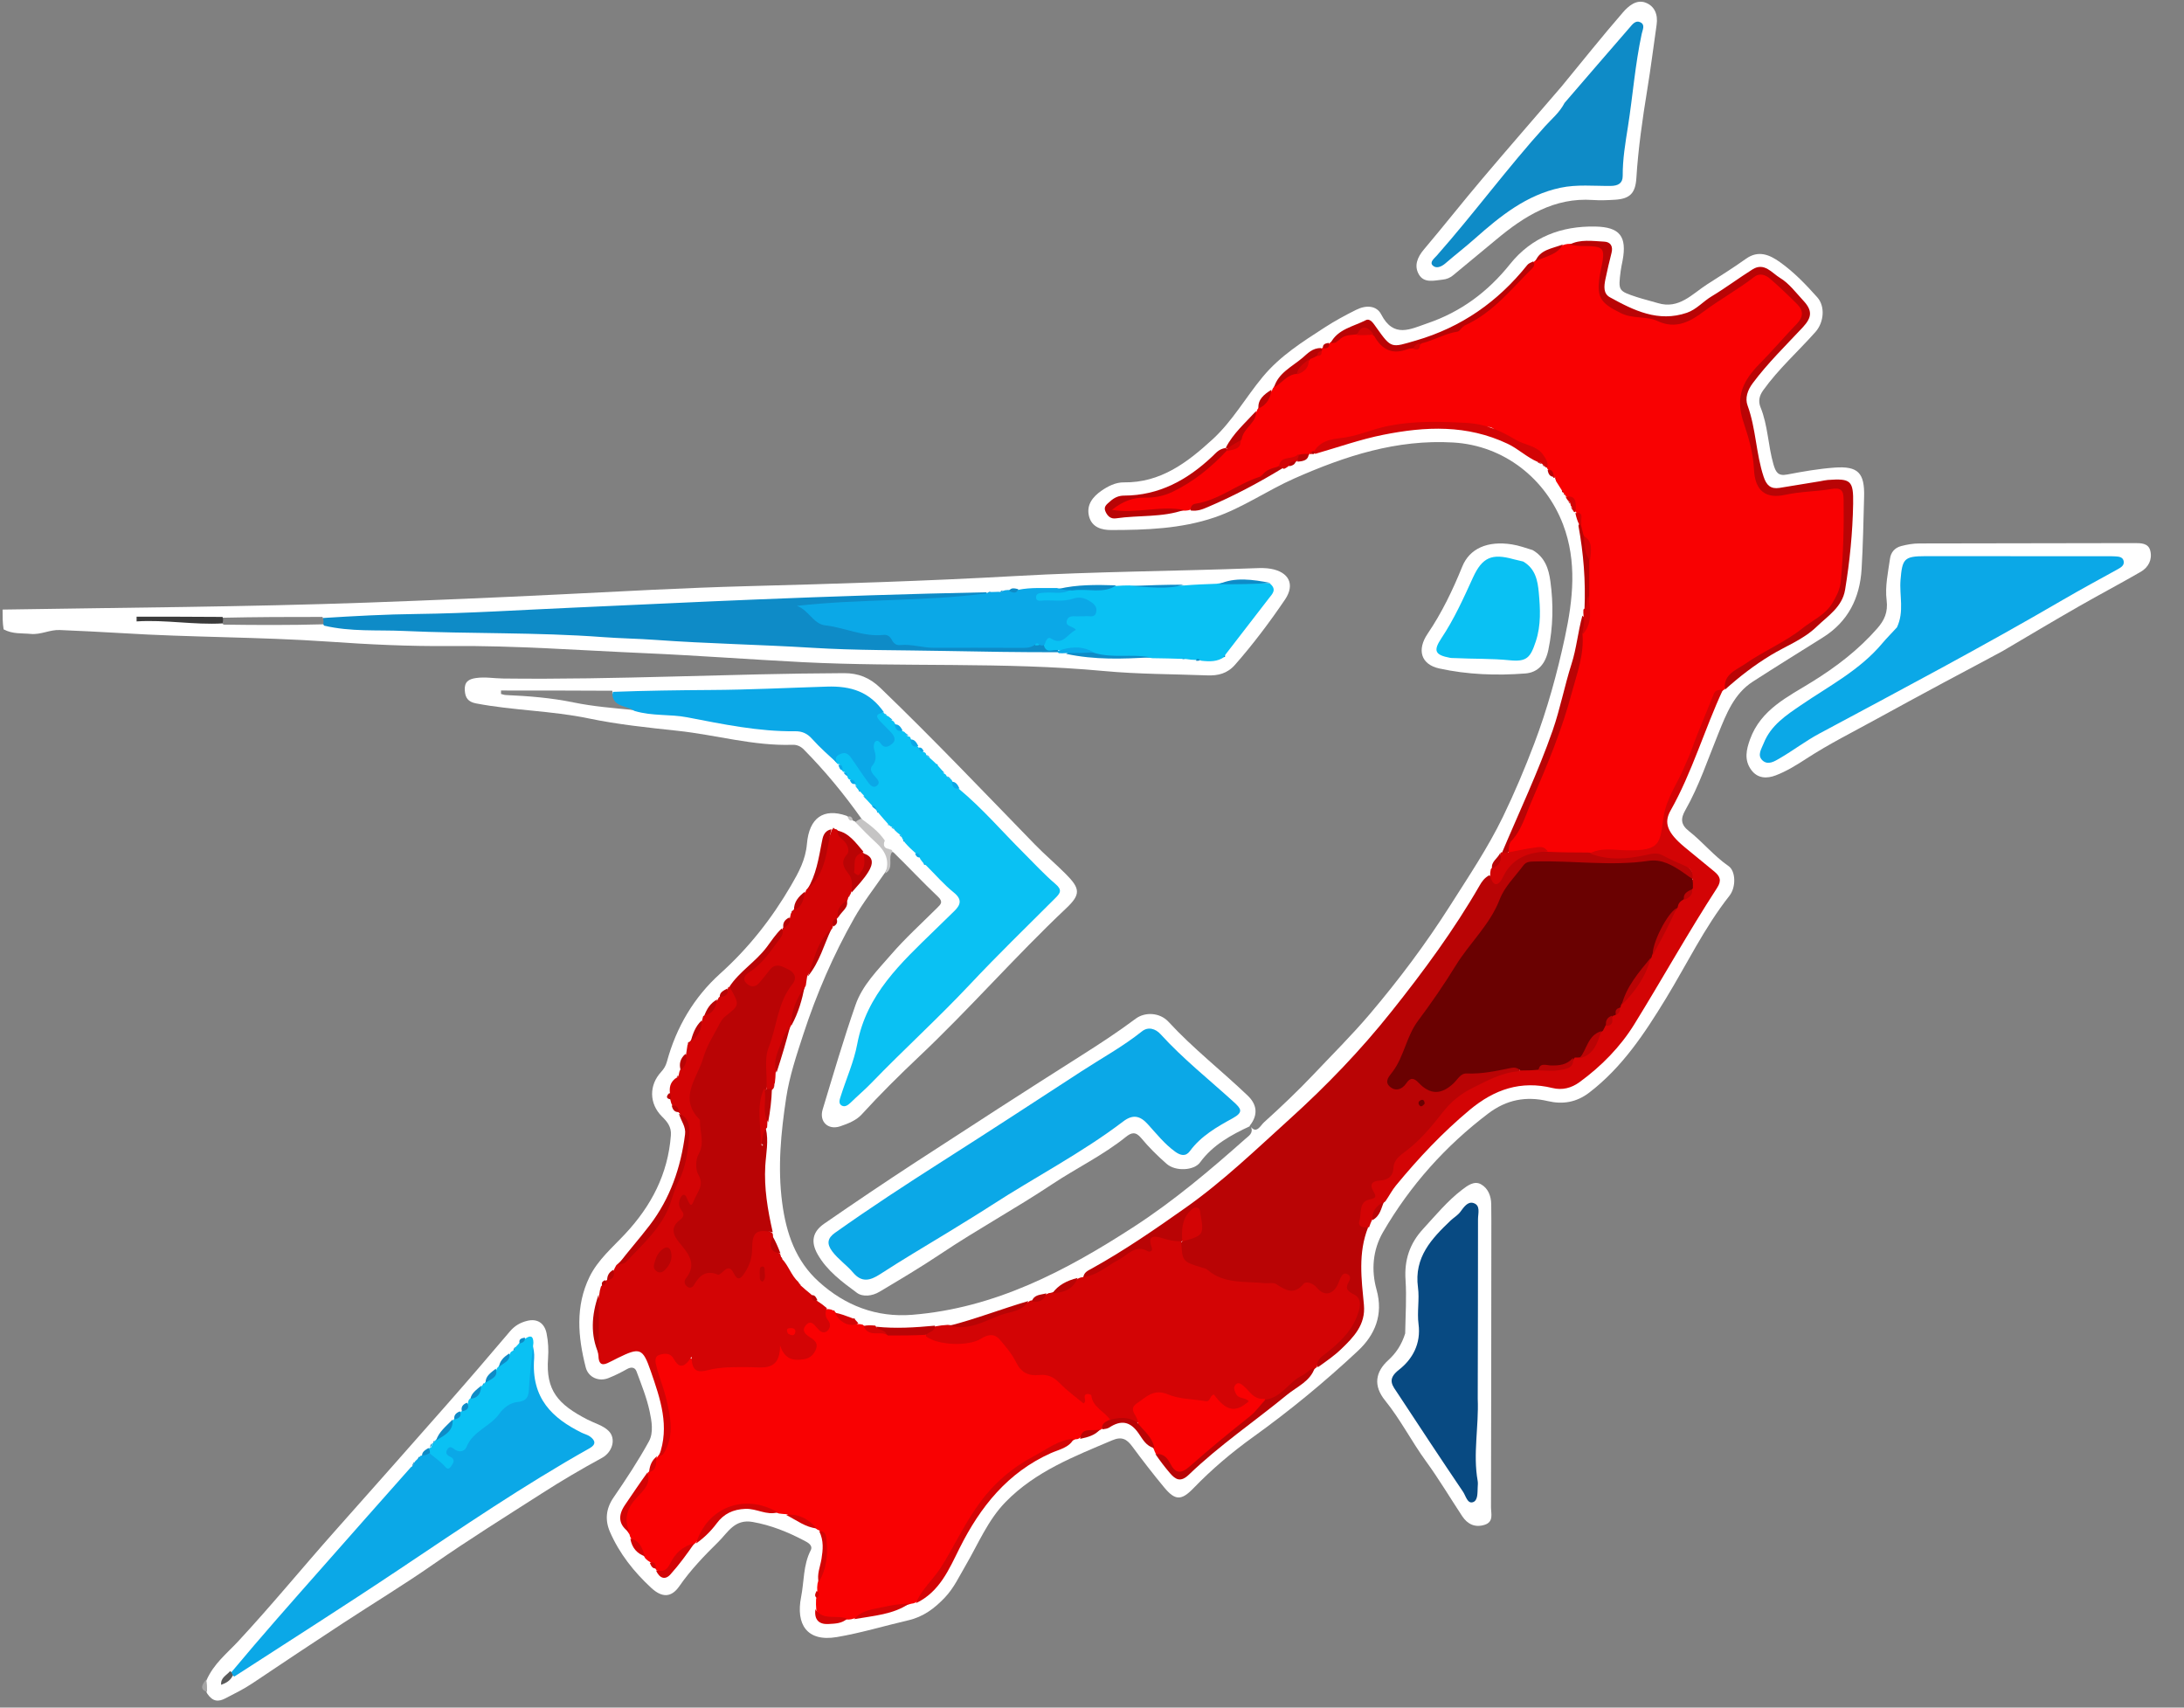 <svg width="55" height="43" viewBox="0 0 55 43" fill="none" xmlns="http://www.w3.org/2000/svg">
<rect x="0" y="0" width="55" height="43" fill="#808080" stroke="none"/>
<g clip-path="url(#clip0_2844_21)">
<path d="M0.065 15.35C3.132 15.299 6.2 15.284 9.265 15.174C10.871 15.116 12.477 15.048 14.081 14.969C15.655 14.891 17.227 14.803 18.803 14.761C21.063 14.701 23.324 14.632 25.581 14.505C27.591 14.391 29.603 14.384 31.613 14.308C31.743 14.303 31.876 14.3 32.003 14.323C32.459 14.404 32.619 14.717 32.36 15.099C31.973 15.669 31.559 16.22 31.103 16.739C30.908 16.962 30.674 17.017 30.406 17.007C29.537 16.974 28.664 16.978 27.799 16.897C25.272 16.662 22.736 16.803 20.208 16.674C18.886 16.606 17.566 16.506 16.242 16.448C14.604 16.377 12.968 16.253 11.328 16.268C10.306 16.278 9.286 16.228 8.271 16.157C6.536 16.037 4.799 16.052 3.066 15.943C2.547 15.911 2.028 15.889 1.509 15.865C1.255 15.853 1.031 15.987 0.775 15.963C0.551 15.941 0.322 15.972 0.091 15.848C0.065 15.693 0.065 15.536 0.065 15.35Z" fill="white"/>
<path d="M31.505 28.381C31.647 28.556 31.749 28.336 31.829 28.264C32.255 27.879 32.674 27.482 33.07 27.065C33.547 26.56 34.04 26.072 34.492 25.54C35.227 24.674 35.906 23.768 36.516 22.809C36.981 22.076 37.467 21.354 37.847 20.572C38.138 19.971 38.399 19.353 38.636 18.728C38.967 17.855 39.215 16.953 39.411 16.04C39.613 15.098 39.718 14.142 39.364 13.21C38.925 12.055 37.877 11.218 36.599 11.143C35.17 11.059 33.877 11.482 32.6 12.046C31.916 12.348 31.297 12.787 30.587 13.029C29.744 13.316 28.864 13.346 27.986 13.347C27.756 13.348 27.495 13.287 27.424 12.996C27.354 12.707 27.527 12.506 27.733 12.361C27.896 12.246 28.094 12.145 28.298 12.147C29.227 12.159 29.894 11.653 30.54 11.06C31.042 10.598 31.372 10.004 31.802 9.487C32.241 8.959 32.801 8.608 33.36 8.246C33.613 8.082 33.877 7.939 34.148 7.804C34.406 7.674 34.667 7.693 34.783 7.917C35.097 8.525 35.521 8.287 35.95 8.14C36.788 7.854 37.467 7.351 38.025 6.654C38.573 5.968 39.319 5.688 40.176 5.705C40.793 5.717 40.975 5.954 40.862 6.561C40.846 6.647 40.825 6.733 40.814 6.821C40.751 7.322 40.751 7.325 41.218 7.48C41.393 7.537 41.573 7.579 41.749 7.632C42.283 7.795 42.611 7.404 42.993 7.159C43.32 6.95 43.649 6.745 43.965 6.519C44.283 6.291 44.563 6.415 44.825 6.601C45.178 6.852 45.479 7.166 45.767 7.489C45.965 7.712 45.937 8.113 45.719 8.359C45.283 8.85 44.79 9.288 44.404 9.826C44.304 9.965 44.273 10.103 44.336 10.257C44.523 10.716 44.524 11.217 44.66 11.689C44.718 11.888 44.774 11.994 45.007 11.949C45.401 11.874 45.8 11.804 46.199 11.775C46.794 11.731 46.961 11.91 46.944 12.514C46.927 13.119 46.917 13.726 46.881 14.33C46.837 15.059 46.541 15.652 45.912 16.048C45.322 16.419 44.728 16.786 44.142 17.164C43.669 17.468 43.474 17.978 43.275 18.467C43.01 19.117 42.791 19.786 42.443 20.399C42.323 20.608 42.32 20.761 42.531 20.927C42.879 21.2 43.16 21.553 43.529 21.808C43.713 21.935 43.723 22.34 43.554 22.555C42.922 23.356 42.481 24.278 41.953 25.144C41.415 26.025 40.852 26.878 40.021 27.514C39.698 27.761 39.353 27.815 38.978 27.727C38.429 27.598 37.938 27.692 37.481 28.038C36.402 28.856 35.514 29.847 34.831 31.023C34.568 31.475 34.529 31.987 34.666 32.476C34.844 33.111 34.62 33.62 34.201 34.013C33.366 34.794 32.484 35.521 31.552 36.19C31.022 36.571 30.514 37 30.054 37.477C29.749 37.792 29.593 37.788 29.315 37.452C29.038 37.118 28.773 36.775 28.515 36.426C28.378 36.239 28.25 36.166 28.011 36.268C27.052 36.675 26.08 37.049 25.326 37.82C24.877 38.279 24.638 38.872 24.321 39.414C24.156 39.695 24.022 39.99 23.792 40.231C23.531 40.504 23.254 40.714 22.872 40.802C22.273 40.941 21.682 41.121 21.074 41.224C20.315 41.352 20.04 40.896 20.174 40.217C20.252 39.825 20.225 39.411 20.416 39.039C20.48 38.913 20.343 38.842 20.251 38.794C19.84 38.579 19.419 38.407 18.954 38.325C18.499 38.244 18.331 38.59 18.09 38.827C17.736 39.175 17.393 39.531 17.107 39.944C16.903 40.237 16.669 40.233 16.4 39.985C15.966 39.584 15.601 39.125 15.362 38.578C15.233 38.283 15.256 37.994 15.45 37.711C15.766 37.25 16.076 36.782 16.344 36.292C16.462 36.075 16.412 35.785 16.361 35.545C16.288 35.2 16.153 34.867 16.03 34.535C15.99 34.428 15.897 34.414 15.787 34.477C15.639 34.562 15.483 34.638 15.323 34.702C15.079 34.8 14.816 34.684 14.751 34.434C14.554 33.666 14.485 32.894 14.846 32.154C15.057 31.722 15.427 31.412 15.748 31.067C16.4 30.368 16.822 29.565 16.895 28.589C16.912 28.372 16.8 28.244 16.669 28.114C16.347 27.792 16.339 27.327 16.651 26.991C16.718 26.918 16.767 26.838 16.794 26.738C17.03 25.867 17.475 25.113 18.137 24.516C18.856 23.87 19.438 23.128 19.924 22.293C20.117 21.96 20.286 21.651 20.321 21.251C20.378 20.588 20.743 20.343 21.317 20.542C21.383 20.577 21.417 20.613 21.47 20.656C21.484 20.668 21.509 20.679 21.523 20.681C21.808 20.854 22.022 21.09 22.233 21.326C22.399 21.512 22.444 21.732 22.283 21.98C22.014 22.372 21.735 22.725 21.511 23.121C20.984 24.052 20.563 25.027 20.23 26.046C20.059 26.571 19.882 27.097 19.799 27.642C19.667 28.517 19.58 29.392 19.698 30.289C19.801 31.069 20.043 31.755 20.621 32.277C21.283 32.876 22.07 33.18 22.969 33.109C25.057 32.942 26.844 32.003 28.567 30.884C29.569 30.233 30.475 29.466 31.366 28.675C31.448 28.602 31.567 28.538 31.505 28.381Z" fill="white"/>
<path d="M21.703 20.628C21.258 19.998 20.778 19.416 20.247 18.878C20.167 18.795 20.072 18.751 19.958 18.755C18.977 18.788 18.033 18.506 17.069 18.403C16.317 18.322 15.562 18.245 14.825 18.091C13.886 17.895 12.927 17.893 11.989 17.713C11.785 17.674 11.716 17.57 11.705 17.384C11.692 17.175 11.794 17.1 11.992 17.073C12.223 17.041 12.447 17.084 12.675 17.086C15.535 17.121 18.392 16.962 21.252 16.951C21.62 16.95 21.902 17.065 22.171 17.323C23.503 18.605 24.777 19.945 26.066 21.27C26.315 21.526 26.59 21.757 26.841 22.01C27.205 22.375 27.22 22.523 26.851 22.871C25.574 24.076 24.418 25.404 23.142 26.609C22.643 27.081 22.157 27.562 21.694 28.07C21.563 28.213 21.35 28.298 21.159 28.362C20.853 28.465 20.625 28.243 20.717 27.939C20.984 27.058 21.242 26.174 21.545 25.305C21.718 24.807 22.098 24.434 22.438 24.04C22.8 23.621 23.208 23.253 23.598 22.864C23.688 22.774 23.764 22.715 23.621 22.58C23.242 22.222 22.886 21.839 22.499 21.462C22.449 21.451 22.422 21.444 22.378 21.421C22.316 21.352 22.28 21.289 22.223 21.215C22.104 20.953 21.778 20.918 21.703 20.628Z" fill="white"/>
<path d="M5.198 42.316C5.38 41.896 5.714 41.636 5.991 41.339C6.831 40.435 7.612 39.48 8.431 38.558C9.373 37.497 10.315 36.436 11.252 35.37C11.788 34.761 12.317 34.145 12.842 33.526C12.961 33.385 13.104 33.303 13.275 33.261C13.531 33.197 13.713 33.318 13.765 33.578C13.807 33.785 13.817 33.993 13.802 34.203C13.742 35.012 14.048 35.363 14.796 35.748C14.975 35.84 15.189 35.896 15.326 36.032C15.521 36.224 15.429 36.566 15.157 36.713C14.644 36.992 14.142 37.287 13.65 37.603C12.732 38.191 11.807 38.768 10.911 39.392C10.173 39.906 9.403 40.373 8.65 40.866C7.883 41.369 7.118 41.876 6.357 42.388C6.141 42.533 5.911 42.645 5.682 42.764C5.493 42.864 5.357 42.846 5.224 42.655C5.155 42.541 5.15 42.444 5.198 42.316Z" fill="white"/>
<path d="M31.475 28.344C31.467 28.37 31.477 28.36 31.479 28.358C31.003 28.58 30.543 28.83 30.22 29.273C30.073 29.475 29.606 29.507 29.378 29.306C29.15 29.106 28.931 28.89 28.737 28.656C28.6 28.49 28.491 28.518 28.356 28.627C27.776 29.094 27.105 29.415 26.491 29.824C25.574 30.434 24.607 30.96 23.692 31.573C23.187 31.911 22.664 32.222 22.142 32.532C21.968 32.636 21.729 32.665 21.581 32.556C21.21 32.282 20.828 32.002 20.592 31.588C20.411 31.271 20.462 31.017 20.756 30.814C21.516 30.289 22.282 29.772 23.055 29.268C24.446 28.362 25.84 27.46 27.242 26.572C27.706 26.279 28.162 25.979 28.602 25.651C28.836 25.477 29.209 25.494 29.427 25.731C30.046 26.403 30.764 26.961 31.421 27.589C31.64 27.798 31.702 28.055 31.475 28.344Z" fill="white"/>
<path d="M50.431 16.396C49.922 16.672 49.43 16.93 48.941 17.192C48.381 17.493 47.822 17.796 47.265 18.102C46.672 18.428 46.064 18.731 45.498 19.099C45.245 19.264 44.992 19.421 44.716 19.526C44.5 19.608 44.262 19.61 44.099 19.384C43.92 19.135 43.977 18.879 44.072 18.616C44.346 17.862 45.025 17.547 45.631 17.171C46.243 16.792 46.805 16.363 47.279 15.82C47.454 15.619 47.549 15.417 47.511 15.112C47.468 14.772 47.547 14.412 47.597 14.064C47.618 13.914 47.711 13.792 47.884 13.749C48.033 13.711 48.181 13.685 48.334 13.685C50.139 13.681 51.944 13.677 53.749 13.676C53.911 13.676 54.105 13.672 54.152 13.872C54.205 14.093 54.103 14.287 53.912 14.398C53.399 14.695 52.874 14.971 52.359 15.266C51.72 15.632 51.086 16.009 50.431 16.396Z" fill="white"/>
<path d="M39.326 2.177C39.85 1.54 40.349 0.913 40.874 0.308C41.008 0.154 41.207 -0.019 41.436 0.065C41.67 0.151 41.756 0.367 41.719 0.623C41.64 1.17 41.572 1.718 41.482 2.264C41.362 3 41.256 3.738 41.209 4.483C41.185 4.863 41.05 5.007 40.667 5.03C40.483 5.041 40.297 5.049 40.113 5.036C39.143 4.968 38.391 5.44 37.684 6.029C37.321 6.331 36.958 6.633 36.593 6.933C36.517 6.996 36.429 7.032 36.327 7.042C36.111 7.064 35.863 7.137 35.732 6.911C35.607 6.697 35.691 6.481 35.855 6.286C36.351 5.7 36.826 5.096 37.322 4.51C37.979 3.733 38.648 2.967 39.326 2.177Z" fill="white"/>
<path d="M35.387 33.578C35.395 33.109 35.425 32.667 35.396 32.229C35.362 31.728 35.501 31.314 35.836 30.949C36.153 30.604 36.451 30.241 36.823 29.957C36.957 29.855 37.126 29.726 37.296 29.822C37.472 29.92 37.551 30.113 37.554 30.324C37.556 30.467 37.557 30.61 37.557 30.754C37.555 33.153 37.554 35.553 37.548 37.953C37.548 38.116 37.622 38.325 37.384 38.398C37.145 38.472 36.958 38.383 36.823 38.18C36.519 37.72 36.236 37.243 35.911 36.797C35.548 36.299 35.269 35.745 34.88 35.265C34.583 34.899 34.63 34.551 34.965 34.248C35.156 34.075 35.3 33.858 35.387 33.578Z" fill="white"/>
<path d="M38.597 13.852C38.911 14.035 39.001 14.329 39.043 14.634C39.123 15.211 39.113 15.786 38.993 16.363C38.921 16.713 38.737 16.933 38.413 16.959C37.688 17.015 36.955 16.989 36.245 16.833C35.784 16.732 35.676 16.365 35.953 15.957C36.312 15.428 36.585 14.857 36.825 14.266C37.008 13.813 37.462 13.611 38.076 13.709C38.246 13.736 38.411 13.794 38.597 13.852Z" fill="white"/>
<path d="M21.687 20.614C21.907 20.775 22.12 20.929 22.282 21.165C22.231 21.296 22.364 21.306 22.401 21.388C22.446 21.392 22.463 21.401 22.475 21.441C22.341 21.609 22.531 21.864 22.29 21.995C22.418 21.681 22.3 21.436 22.063 21.22C21.888 21.059 21.72 20.891 21.543 20.705C21.579 20.663 21.622 20.643 21.687 20.614Z" fill="#C5C4C4"/>
<path d="M5.191 42.297C5.214 42.385 5.215 42.48 5.215 42.604C5.031 42.547 5.073 42.429 5.191 42.297Z" fill="#A5A5A5"/>
<path d="M21.48 20.647C21.416 20.686 21.377 20.652 21.348 20.57C21.408 20.538 21.45 20.568 21.48 20.647Z" fill="#C5C4C4"/>
<path d="M26.651 16.424C25.695 16.426 24.75 16.41 23.805 16.392C22.685 16.369 21.563 16.381 20.446 16.312C19.135 16.231 17.822 16.209 16.512 16.114C16.068 16.082 15.624 16.076 15.181 16.043C13.511 15.918 11.836 15.964 10.165 15.888C9.507 15.858 8.838 15.914 8.161 15.754C8.121 15.694 8.104 15.641 8.136 15.562C8.932 15.512 9.713 15.47 10.495 15.461C11.799 15.445 13.101 15.36 14.403 15.303C15.941 15.236 17.478 15.159 19.016 15.097C20.949 15.018 22.881 14.954 24.844 14.914C24.892 15.029 24.806 15.047 24.737 15.067C24.581 15.112 24.419 15.152 24.256 15.146C23.463 15.117 22.675 15.238 21.882 15.217C21.382 15.204 20.889 15.331 20.326 15.273C20.496 15.453 20.623 15.594 20.811 15.646C21.219 15.758 21.639 15.819 22.052 15.905C22.244 15.944 22.421 15.97 22.597 16.076C22.815 16.208 23.085 16.188 23.328 16.196C24.196 16.227 25.064 16.242 25.959 16.184C26.021 16.174 26.056 16.171 26.117 16.169C26.175 16.171 26.208 16.176 26.261 16.194C26.356 16.333 26.498 16.297 26.626 16.351C26.65 16.378 26.656 16.391 26.651 16.424Z" fill="#0E8BC7"/>
<path d="M26.666 16.375C26.526 16.336 26.375 16.469 26.296 16.278C26.241 16.045 26.369 16.015 26.53 16.015C26.75 16.016 26.938 15.996 26.814 15.684C26.777 15.591 26.852 15.521 26.935 15.478C27.004 15.443 27.082 15.447 27.155 15.432C27.26 15.409 27.453 15.489 27.445 15.328C27.437 15.166 27.243 15.145 27.102 15.165C26.823 15.205 26.543 15.225 26.262 15.202C26.158 15.193 26.022 15.187 26.035 15.032C26.046 14.901 26.157 14.867 26.274 14.86C26.501 14.847 26.729 14.882 26.979 14.83C27.361 14.742 27.73 14.843 28.115 14.754C28.232 14.745 28.323 14.742 28.44 14.742C28.907 14.777 29.347 14.755 29.812 14.743C30.094 14.72 30.35 14.71 30.635 14.7C31.09 14.623 31.519 14.659 31.977 14.691C32.164 14.846 32.041 14.955 31.958 15.062C31.597 15.532 31.234 15.999 30.858 16.487C30.847 16.519 30.848 16.531 30.832 16.543C30.654 16.666 30.471 16.662 30.257 16.639C30.203 16.618 30.174 16.61 30.122 16.619C30.032 16.618 29.963 16.61 29.873 16.596C29.838 16.594 29.823 16.598 29.787 16.592C29.527 16.581 29.289 16.579 29.02 16.574C28.654 16.51 28.314 16.558 27.975 16.544C27.859 16.539 27.741 16.553 27.6 16.509C27.297 16.339 26.985 16.426 26.666 16.375Z" fill="#0AC1F3"/>
<path d="M26.954 14.852C26.754 14.979 26.524 14.903 26.301 14.925C26.214 14.933 26.096 14.928 26.091 15.03C26.084 15.164 26.215 15.122 26.289 15.12C26.536 15.112 26.785 15.157 27.03 15.073C27.153 15.031 27.287 15.046 27.407 15.116C27.524 15.184 27.642 15.262 27.605 15.419C27.569 15.57 27.429 15.504 27.33 15.517C27.277 15.524 27.222 15.515 27.168 15.52C27.056 15.528 26.906 15.477 26.865 15.634C26.827 15.78 27.013 15.758 27.096 15.861C26.876 15.956 26.773 16.279 26.458 16.074C26.39 16.03 26.333 16.132 26.306 16.235C26.276 16.256 26.252 16.255 26.209 16.252C26.158 16.218 26.119 16.211 26.059 16.238C25.937 16.326 25.816 16.314 25.696 16.314C24.968 16.312 24.239 16.31 23.51 16.312C23.228 16.313 22.954 16.214 22.669 16.244C22.574 16.255 22.505 16.201 22.46 16.115C22.416 16.031 22.35 15.977 22.251 15.988C21.74 16.043 21.275 15.802 20.78 15.747C20.486 15.715 20.36 15.357 20.069 15.257C21.661 15.074 23.259 15.153 24.858 14.94C24.874 14.919 24.873 14.922 24.873 14.921C24.886 14.914 24.899 14.908 24.935 14.908C25.014 14.909 25.071 14.904 25.15 14.902C25.196 14.911 25.218 14.906 25.253 14.88C25.297 14.864 25.326 14.859 25.377 14.857C25.473 14.858 25.547 14.861 25.642 14.852C25.968 14.787 26.276 14.813 26.612 14.807C26.74 14.839 26.841 14.816 26.954 14.852Z" fill="#0BA8E7"/>
<path d="M8.121 15.535C8.15 15.591 8.15 15.643 8.143 15.721C7.308 15.744 6.481 15.741 5.629 15.729C5.574 15.673 5.569 15.622 5.614 15.555C6.455 15.537 7.273 15.534 8.121 15.535Z" fill="#838383"/>
<path d="M5.604 15.535C5.626 15.585 5.617 15.63 5.606 15.698C4.881 15.74 4.165 15.601 3.44 15.648C3.44 15.609 3.44 15.569 3.44 15.529C4.151 15.529 4.862 15.529 5.604 15.535Z" fill="#3B3B3B"/>
<path d="M27.525 16.43C28.011 16.59 28.487 16.457 28.97 16.553C28.282 16.593 27.572 16.621 26.848 16.465C27.045 16.329 27.271 16.374 27.525 16.43Z" fill="#0E8BC7"/>
<path d="M31.996 14.679C31.58 14.709 31.153 14.715 30.695 14.711C31.099 14.526 31.542 14.592 31.996 14.679Z" fill="#0E8BC7"/>
<path d="M27 14.869C26.873 14.862 26.776 14.853 26.661 14.829C27.119 14.719 27.601 14.724 28.112 14.74C27.79 14.963 27.399 14.81 27 14.869Z" fill="#0E8BC7"/>
<path d="M27.54 16.424C27.331 16.445 27.109 16.443 26.857 16.446C26.78 16.451 26.733 16.452 26.663 16.448C26.64 16.432 26.64 16.42 26.64 16.391C26.938 16.287 27.236 16.253 27.54 16.424Z" fill="#0BA8E7"/>
<path d="M29.808 14.723C29.399 14.852 28.953 14.781 28.488 14.761C28.904 14.735 29.341 14.725 29.808 14.723Z" fill="#0E8BC7"/>
<path d="M25.644 14.836C25.6 14.952 25.514 14.935 25.411 14.877C25.465 14.791 25.545 14.813 25.644 14.836Z" fill="#0E8BC7"/>
<path d="M30.12 16.638C30.13 16.58 30.168 16.575 30.221 16.619C30.2 16.639 30.17 16.644 30.12 16.638Z" fill="#0E8BC7"/>
<path d="M29.774 16.593C29.781 16.581 29.796 16.579 29.832 16.583C29.83 16.595 29.806 16.599 29.774 16.593Z" fill="#0E8BC7"/>
<path d="M30.826 16.546C30.814 16.53 30.819 16.52 30.837 16.51C30.844 16.507 30.855 16.53 30.855 16.53C30.855 16.53 30.838 16.55 30.826 16.546Z" fill="#0E8BC7"/>
<path d="M25.249 14.865C25.248 14.884 25.228 14.898 25.19 14.909C25.191 14.89 25.211 14.876 25.249 14.865Z" fill="#0E8BC7"/>
<path d="M24.947 14.905C24.942 14.917 24.928 14.92 24.893 14.921C24.894 14.911 24.916 14.903 24.947 14.905Z" fill="#0E8BC7"/>
<path d="M31.642 10.367C31.654 10.346 31.659 10.32 31.666 10.309C31.785 10.144 31.89 9.985 32.035 9.831C32.041 9.81 32.049 9.787 32.056 9.778C32.192 9.585 32.348 9.435 32.588 9.36C32.779 9.337 32.858 9.215 32.931 9.055C32.98 8.99 33.032 8.965 33.102 8.93C33.155 8.904 33.19 8.886 33.232 8.844C33.252 8.82 33.261 8.81 33.279 8.783C33.288 8.767 33.292 8.771 33.292 8.768C33.343 8.722 33.413 8.713 33.474 8.651C33.484 8.634 33.489 8.637 33.488 8.634C33.511 8.617 33.535 8.601 33.578 8.573C33.622 8.546 33.648 8.53 33.693 8.502C33.834 8.391 33.973 8.353 34.151 8.357C34.296 8.357 34.415 8.35 34.557 8.387C34.64 8.424 34.7 8.462 34.73 8.516C34.911 8.84 35.17 8.852 35.492 8.716C35.621 8.744 35.703 8.704 35.786 8.608C36.103 8.45 36.428 8.376 36.749 8.226C36.793 8.196 36.818 8.178 36.862 8.148C37.599 7.796 38.07 7.165 38.625 6.601C38.637 6.581 38.64 6.58 38.641 6.579C38.848 6.397 39.12 6.335 39.361 6.172C39.408 6.155 39.434 6.149 39.481 6.143C39.707 6.131 39.914 6.139 40.119 6.129C40.35 6.119 40.426 6.239 40.435 6.448C40.443 6.639 40.391 6.818 40.359 7.002C40.292 7.393 40.356 7.517 40.697 7.725C40.907 7.853 41.138 7.917 41.374 7.948C41.759 8 42.141 8.188 42.538 7.958C42.669 7.883 42.81 7.828 42.928 7.729C43.297 7.417 43.719 7.188 44.119 6.926C44.313 6.798 44.496 6.87 44.663 6.993C44.847 7.129 45.004 7.299 45.172 7.454C45.537 7.792 45.532 8.013 45.175 8.363C44.792 8.738 44.447 9.147 44.096 9.551C43.907 9.769 43.865 10.001 43.914 10.253C44.023 10.81 44.176 11.358 44.281 11.918C44.364 12.359 44.571 12.486 45.019 12.366C45.384 12.267 45.749 12.269 46.115 12.235C46.396 12.21 46.492 12.292 46.505 12.585C46.535 13.31 46.511 14.035 46.411 14.755C46.371 15.036 46.224 15.276 46.005 15.45C45.597 15.775 45.174 16.078 44.713 16.329C44.361 16.521 44.017 16.73 43.71 16.999C43.6 17.097 43.52 17.205 43.435 17.349C43.419 17.37 43.415 17.371 43.414 17.369C43.272 17.461 43.179 17.598 43.121 17.752C42.806 18.579 42.492 19.405 42.076 20.187C41.967 20.391 41.935 20.62 41.914 20.853C41.875 21.286 41.668 21.471 41.236 21.492C40.836 21.512 40.433 21.456 40.008 21.537C39.678 21.579 39.375 21.58 39.045 21.537C38.843 21.407 38.659 21.423 38.461 21.471C38.328 21.505 38.19 21.551 38.023 21.504C37.896 21.379 37.952 21.26 38.006 21.156C38.595 20.004 39.079 18.811 39.431 17.563C39.574 17.058 39.715 16.555 39.803 16.011C40.016 15.684 39.953 15.336 39.967 14.976C39.956 14.715 39.96 14.48 39.961 14.22C40.014 13.966 40.003 13.746 39.857 13.526C39.786 13.437 39.798 13.354 39.797 13.25C39.798 13.114 39.784 13.007 39.697 12.905C39.675 12.899 39.682 12.874 39.677 12.886C39.626 12.758 39.634 12.586 39.447 12.499C39.428 12.487 39.425 12.486 39.424 12.486C39.422 12.465 39.413 12.447 39.385 12.422C39.375 12.41 39.371 12.411 39.372 12.409C39.363 12.399 39.353 12.391 39.341 12.362C39.287 12.27 39.234 12.198 39.178 12.103C39.181 12.07 39.188 12.058 39.176 12.039C39.158 12.031 39.17 12.021 39.165 12.027C39.154 12.005 39.136 11.986 39.096 11.959C39.057 11.911 39.035 11.876 38.99 11.833C38.974 11.82 38.963 11.802 38.963 11.791C38.843 11.519 38.653 11.347 38.378 11.246C38.116 11.15 37.838 11.066 37.647 10.832C37.596 10.769 37.52 10.742 37.441 10.755C37.135 10.807 36.832 10.75 36.532 10.71C35.837 10.617 35.178 10.743 34.515 10.947C34.092 11.076 33.646 11.133 33.214 11.328C33.177 11.345 33.162 11.352 33.124 11.367C33.07 11.382 33.039 11.387 32.994 11.414C32.981 11.434 32.986 11.434 32.986 11.437C32.93 11.468 32.875 11.496 32.789 11.509C32.585 11.569 32.395 11.604 32.232 11.756C32.106 11.847 31.978 11.892 31.854 11.989C31.806 12.013 31.778 12.025 31.73 12.049C31.149 12.335 30.609 12.658 29.981 12.835C29.933 12.851 29.907 12.855 29.859 12.858C29.319 12.847 28.806 12.957 28.286 12.942C28.18 12.939 28.044 12.976 28.003 12.846C27.953 12.688 28.115 12.657 28.207 12.596C28.279 12.549 28.359 12.512 28.45 12.513C29.357 12.52 30.06 12.085 30.671 11.455C30.701 11.424 30.739 11.401 30.798 11.367C30.937 11.264 31.118 11.267 31.186 11.077C31.252 10.774 31.492 10.615 31.642 10.367Z" fill="#F90102"/>
<path d="M20.556 40.533C20.548 40.438 20.547 40.369 20.551 40.275C20.565 40.195 20.579 40.141 20.582 40.068C20.576 39.999 20.578 39.95 20.588 39.877C20.718 39.429 20.882 39.007 20.644 38.548C20.626 38.531 20.596 38.526 20.584 38.518C20.353 38.323 20.085 38.24 19.806 38.13C19.736 38.125 19.687 38.122 19.615 38.112C19.323 37.995 19.052 37.924 18.752 37.923C18.428 37.922 18.185 38.043 18.002 38.289C17.859 38.482 17.686 38.645 17.521 38.849C17.508 38.869 17.499 38.86 17.504 38.864C17.268 39.035 17.042 39.215 16.898 39.484C16.818 39.633 16.697 39.679 16.535 39.537C16.517 39.521 16.519 39.52 16.518 39.52C16.477 39.464 16.46 39.391 16.38 39.342C16.324 39.309 16.287 39.281 16.246 39.235C16.151 39.048 16.009 38.917 15.891 38.74C15.869 38.701 15.861 38.678 15.852 38.638C15.558 38.242 15.769 37.938 15.992 37.637C16.112 37.474 16.276 37.338 16.309 37.094C16.321 37.072 16.323 37.072 16.322 37.072C16.464 36.99 16.442 36.805 16.561 36.682C16.573 36.664 16.577 36.661 16.574 36.661C16.764 36.445 16.83 36.191 16.799 35.906C16.758 35.524 16.712 35.145 16.548 34.79C16.494 34.674 16.471 34.538 16.453 34.408C16.435 34.277 16.425 34.134 16.566 34.059C16.69 33.994 16.826 34.002 16.936 34.089C17.058 34.184 17.165 34.296 17.338 34.207C17.367 34.193 17.412 34.2 17.428 34.226C17.625 34.543 17.904 34.387 18.16 34.358C18.474 34.324 18.79 34.347 19.104 34.34C19.308 34.335 19.459 34.279 19.513 34.049C19.569 33.814 19.691 33.824 19.821 33.998C19.93 34.144 20.073 34.161 20.229 34.119C20.432 34.064 20.477 33.926 20.352 33.754C20.32 33.71 20.276 33.675 20.247 33.629C20.182 33.526 20.167 33.422 20.256 33.327C20.334 33.244 20.427 33.242 20.524 33.29C20.59 33.323 20.645 33.385 20.73 33.381C20.81 33.252 20.647 33.091 20.811 32.968C20.861 32.962 20.89 32.966 20.939 32.979C20.971 32.995 20.983 33.003 21.013 33.022C21.031 33.033 21.027 33.031 21.029 33.031C21.156 33.241 21.387 33.261 21.601 33.342C21.65 33.341 21.677 33.345 21.725 33.357C21.913 33.533 22.147 33.476 22.372 33.539C22.667 33.545 22.936 33.525 23.23 33.562C23.737 33.814 24.224 33.837 24.721 33.612C24.947 33.511 25.145 33.549 25.296 33.76C25.372 33.867 25.461 33.966 25.526 34.078C25.712 34.394 25.946 34.574 26.339 34.559C26.643 34.548 26.805 34.852 27.032 35.013C27.129 35.082 27.193 35.181 27.332 35.068C27.419 34.997 27.542 35.055 27.575 35.153C27.65 35.376 27.856 35.48 27.98 35.682C27.962 35.831 27.852 35.883 27.756 35.975C27.736 35.987 27.732 35.996 27.727 35.997C27.562 36.103 27.351 36.065 27.187 36.212C27.153 36.238 27.129 36.242 27.086 36.242C26.431 36.513 25.807 36.804 25.277 37.275C24.803 37.695 24.475 38.22 24.181 38.767C23.875 39.336 23.59 39.914 23.064 40.351C23.019 40.373 22.992 40.38 22.944 40.385C22.466 40.537 21.982 40.58 21.505 40.756C21.453 40.773 21.425 40.779 21.375 40.783C21.214 40.77 21.077 40.784 20.938 40.791C20.769 40.798 20.619 40.754 20.556 40.533Z" fill="#F90102"/>
<path d="M38.966 21.45C39.311 21.465 39.637 21.467 39.994 21.468C40.538 21.518 41.051 21.567 41.562 21.427C41.894 21.336 42.592 21.739 42.675 22.085C42.542 22.234 42.446 22.131 42.354 22.063C42.041 21.832 41.712 21.765 41.315 21.798C40.678 21.851 40.033 21.86 39.393 21.782C39.12 21.749 38.854 21.829 38.581 21.81C38.439 21.8 38.37 21.942 38.288 22.046C37.977 22.445 37.775 22.915 37.469 23.315C37.071 23.834 36.703 24.376 36.332 24.913C35.961 25.451 35.57 25.984 35.371 26.623C35.318 26.794 35.211 26.935 35.119 27.084C35.084 27.141 35.055 27.212 35.109 27.266C35.162 27.32 35.239 27.304 35.288 27.257C35.501 27.048 35.67 27.108 35.873 27.297C36.072 27.482 36.321 27.423 36.493 27.247C36.737 26.997 37.013 26.908 37.347 26.931C37.511 26.943 37.668 26.879 37.828 26.846C37.976 26.816 38.128 26.774 38.275 26.909C38.278 27.11 38.131 27.078 38.023 27.109C37.369 27.293 36.769 27.553 36.338 28.133C36.067 28.498 35.752 28.834 35.38 29.104C35.298 29.164 35.226 29.232 35.205 29.333C35.153 29.573 35.062 29.772 34.787 29.811C34.755 29.815 34.703 29.841 34.708 29.859C34.786 30.164 34.494 30.264 34.39 30.466C34.32 30.603 34.298 30.763 34.453 30.907C34.197 31.554 34.286 32.208 34.348 32.86C34.395 33.359 34.086 33.675 33.769 33.978C33.598 34.142 33.4 34.278 33.191 34.427C33.044 34.224 33.202 34.126 33.326 34.026C33.59 33.811 33.841 33.58 34.007 33.279C34.136 33.044 34.241 32.789 33.931 32.588C33.82 32.517 33.854 32.394 33.857 32.238C33.752 32.377 33.706 32.519 33.576 32.584C33.439 32.653 33.296 32.678 33.18 32.566C33.008 32.4 32.849 32.378 32.67 32.548C32.603 32.612 32.505 32.65 32.429 32.592C32.038 32.295 31.568 32.421 31.137 32.344C30.909 32.304 30.689 32.281 30.498 32.137C30.392 32.057 30.266 32.019 30.14 31.981C29.721 31.857 29.662 31.76 29.738 31.296C29.796 31.23 29.845 31.19 29.902 31.158C30.234 30.968 30.235 30.963 30.104 30.56C29.801 30.689 29.906 31.005 29.788 31.236C29.627 31.383 29.469 31.317 29.312 31.281C29.232 31.263 29.101 31.215 29.097 31.334C29.087 31.62 28.913 31.554 28.738 31.563C28.543 31.574 28.368 31.678 28.208 31.792C28.021 31.925 27.822 32.035 27.623 32.145C27.518 32.203 27.415 32.271 27.278 32.181C27.292 32.035 27.399 31.997 27.494 31.944C28.318 31.487 29.092 30.953 29.862 30.409C30.805 29.743 31.635 28.942 32.486 28.172C33.402 27.344 34.266 26.447 35.039 25.475C35.846 24.463 36.615 23.421 37.264 22.294C37.32 22.197 37.381 22.109 37.499 22.043C37.703 22.16 37.779 22.031 37.87 21.897C38.13 21.515 38.491 21.358 38.966 21.45Z" fill="#B90405"/>
<path d="M29.746 31.255C29.774 31.769 29.774 31.769 30.286 31.924C30.327 31.936 30.374 31.947 30.405 31.974C30.829 32.341 31.354 32.259 31.849 32.312C31.945 32.322 32.064 32.289 32.136 32.334C32.376 32.487 32.584 32.624 32.831 32.327C32.889 32.257 33.065 32.306 33.168 32.432C33.346 32.648 33.569 32.602 33.69 32.345C33.718 32.285 33.736 32.221 33.767 32.164C33.798 32.106 33.843 32.046 33.919 32.078C34.008 32.115 34.018 32.188 33.972 32.267C33.875 32.438 33.91 32.501 34.102 32.599C34.333 32.716 34.237 32.986 34.16 33.178C34.005 33.561 33.704 33.833 33.389 34.081C33.285 34.164 33.169 34.224 33.169 34.404C33.169 34.429 33.152 34.439 33.143 34.44C32.853 34.689 32.547 34.905 32.255 35.139C32.156 35.218 32.047 35.293 31.887 35.301C31.595 35.334 31.443 35.117 31.255 34.983C31.222 35.042 31.25 35.063 31.272 35.085C31.35 35.162 31.538 35.166 31.482 35.329C31.428 35.486 31.277 35.545 31.115 35.554C31.072 35.556 31.023 35.558 30.988 35.535C30.46 35.186 29.827 35.345 29.26 35.167C28.916 35.059 28.652 35.385 28.676 35.817C28.436 35.829 28.219 35.71 27.967 35.768C27.814 35.531 27.513 35.439 27.483 35.135C27.481 35.12 27.401 35.095 27.367 35.105C27.242 35.144 27.391 35.268 27.286 35.341C27.088 35.175 26.869 35.019 26.685 34.828C26.535 34.673 26.378 34.602 26.168 34.625C25.908 34.652 25.719 34.569 25.591 34.309C25.487 34.097 25.329 33.909 25.174 33.729C25.038 33.572 24.868 33.605 24.707 33.709C24.405 33.905 23.622 33.884 23.321 33.651C23.304 33.467 23.45 33.471 23.555 33.4C23.662 33.379 23.751 33.37 23.867 33.362C24.309 33.426 24.667 33.223 25.043 33.108C25.329 33.02 25.607 32.905 25.905 32.782C25.921 32.763 25.946 32.75 25.96 32.749C26.118 32.751 26.225 32.66 26.361 32.586C26.399 32.564 26.421 32.559 26.46 32.556C26.721 32.496 26.918 32.343 27.145 32.199C27.185 32.176 27.208 32.17 27.248 32.163C27.627 32.13 27.878 31.872 28.181 31.718C28.402 31.605 28.589 31.328 28.903 31.507C28.945 31.531 29.045 31.518 29.003 31.408C28.873 31.065 29.127 31.134 29.276 31.18C29.424 31.225 29.565 31.261 29.746 31.255Z" fill="#D30405"/>
<path d="M20.823 32.941C20.771 33.064 20.78 33.154 20.859 33.257C20.922 33.34 20.915 33.453 20.823 33.523C20.733 33.591 20.651 33.525 20.595 33.462C20.506 33.359 20.417 33.22 20.289 33.378C20.169 33.524 20.31 33.62 20.42 33.688C20.525 33.754 20.596 33.833 20.555 33.956C20.507 34.097 20.409 34.2 20.255 34.226C19.992 34.27 19.761 34.243 19.645 33.878C19.648 34.551 19.201 34.427 18.838 34.426C18.501 34.426 18.163 34.417 17.835 34.501C17.601 34.56 17.422 34.569 17.415 34.163C17.213 34.489 17.081 34.427 16.966 34.216C16.886 34.069 16.744 34.076 16.621 34.112C16.457 34.159 16.509 34.316 16.535 34.42C16.604 34.693 16.716 34.955 16.779 35.229C16.879 35.663 16.982 36.104 16.751 36.533C16.721 36.59 16.698 36.657 16.596 36.663C16.873 35.919 16.628 35.223 16.389 34.53C16.187 33.945 16.117 33.921 15.558 34.196C15.471 34.239 15.386 34.286 15.297 34.326C15.14 34.397 15.075 34.325 15.071 34.143C14.989 33.623 14.972 33.129 15.09 32.608C15.099 32.523 15.111 32.469 15.134 32.396C15.184 32.345 15.218 32.307 15.258 32.25C15.265 32.233 15.279 32.246 15.272 32.24C15.366 32.19 15.4 32.094 15.456 31.987C15.481 31.935 15.494 31.901 15.522 31.858C16.051 31.394 16.57 30.94 16.807 30.264C16.973 29.792 17.225 29.355 17.269 28.833C17.294 28.543 17.301 28.292 17.115 28.037C17.096 28.021 17.104 28.022 17.1 28.024C17.058 27.955 16.995 27.905 16.929 27.831C16.907 27.794 16.899 27.773 16.891 27.734C16.875 27.673 16.868 27.628 16.874 27.548C16.85 27.38 16.879 27.265 17.003 27.16C17.05 27.14 17.072 27.125 17.091 27.082C17.099 27.038 17.102 27.015 17.113 26.975C17.189 26.837 17.203 26.694 17.278 26.55C17.291 26.465 17.299 26.402 17.313 26.317C17.327 26.283 17.333 26.271 17.353 26.245C17.368 26.23 17.368 26.23 17.368 26.23C17.526 26.098 17.568 25.895 17.677 25.707C17.69 25.66 17.694 25.634 17.707 25.591C17.874 25.489 17.942 25.322 18.069 25.181C18.082 25.163 18.089 25.135 18.097 25.122C18.175 25.046 18.269 25.009 18.328 24.904C18.335 24.885 18.336 24.861 18.341 24.851C18.625 24.893 18.759 25.271 18.53 25.475C18.056 25.899 17.904 26.491 17.639 27.027C17.522 27.262 17.521 27.516 17.478 27.764C17.464 27.844 17.488 27.914 17.542 27.977C17.797 28.271 17.797 28.615 17.707 28.965C17.65 29.184 17.605 29.406 17.695 29.613C17.816 29.889 17.647 30.077 17.54 30.285C17.463 30.434 17.34 30.351 17.199 30.301C17.282 30.504 17.291 30.671 17.142 30.831C17.014 30.968 17.087 31.116 17.189 31.246C17.42 31.54 17.59 31.849 17.4 32.267C17.609 31.867 18.028 32.061 18.308 31.886C18.344 31.863 18.391 31.888 18.432 31.905C18.678 32.005 18.774 31.957 18.832 31.694C18.868 31.534 18.845 31.364 18.901 31.205C19 30.924 19.136 30.876 19.44 31.04C19.457 31.056 19.466 31.083 19.465 31.097C19.482 31.271 19.444 31.451 19.637 31.569C19.653 31.585 19.662 31.61 19.661 31.624C19.667 31.651 19.674 31.664 19.692 31.697C19.864 31.879 19.923 32.116 20.108 32.285C20.125 32.324 20.138 32.34 20.162 32.368C20.247 32.444 20.321 32.509 20.414 32.584C20.484 32.638 20.498 32.712 20.574 32.756C20.667 32.816 20.74 32.869 20.823 32.941Z" fill="#D30405"/>
<path d="M19.46 31.029C19.05 30.948 18.944 31.016 18.941 31.449C18.94 31.681 18.875 31.864 18.752 32.055C18.644 32.221 18.567 32.246 18.48 32.067C18.403 31.908 18.327 31.904 18.211 32.017C18.174 32.054 18.107 32.11 18.078 32.098C17.78 31.972 17.612 32.121 17.473 32.363C17.44 32.422 17.369 32.45 17.305 32.398C17.236 32.343 17.218 32.262 17.273 32.193C17.57 31.819 17.321 31.552 17.101 31.283C16.94 31.087 16.889 30.899 17.117 30.724C17.213 30.65 17.248 30.585 17.164 30.481C17.088 30.387 17.085 30.274 17.133 30.17C17.167 30.097 17.24 30.03 17.291 30.158C17.421 30.48 17.428 30.312 17.522 30.129C17.62 29.937 17.716 29.807 17.584 29.575C17.51 29.445 17.517 29.198 17.593 29.064C17.754 28.776 17.62 28.506 17.627 28.229C17.628 28.218 17.63 28.203 17.624 28.197C17.069 27.648 17.566 27.144 17.71 26.639C17.797 26.333 17.982 26.054 18.13 25.766C18.164 25.7 18.213 25.634 18.271 25.588C18.632 25.305 18.633 25.307 18.37 24.846C18.621 24.464 19.029 24.222 19.311 23.847C19.426 23.694 19.53 23.529 19.683 23.383C19.839 23.521 19.737 23.645 19.657 23.754C19.483 23.991 19.317 24.237 19.084 24.423C19.009 24.483 18.916 24.531 18.904 24.67C19.093 24.723 19.171 24.574 19.252 24.464C19.407 24.254 19.596 24.213 19.824 24.312C20.046 24.408 20.158 24.613 20.026 24.814C19.711 25.293 19.665 25.863 19.453 26.374C19.392 26.521 19.411 26.677 19.411 26.83C19.411 27.031 19.373 27.223 19.295 27.433C19.216 27.553 19.214 27.665 19.222 27.774C19.247 28.129 19.172 28.481 19.178 28.835C19.204 28.879 19.233 28.81 19.198 28.835C19.135 28.684 19.148 28.544 19.286 28.417C19.362 28.732 19.291 29.044 19.272 29.358C19.24 29.918 19.331 30.462 19.46 31.029Z" fill="#B90405"/>
<path d="M42.622 22.146C42.65 21.964 42.572 21.864 42.425 21.8C42.237 21.72 42.051 21.635 41.871 21.539C41.722 21.46 41.594 21.5 41.44 21.533C40.979 21.632 40.511 21.673 40.037 21.491C40.325 21.336 40.643 21.405 40.95 21.412C41.841 21.43 41.795 21.229 41.894 20.574C41.969 20.084 42.252 19.718 42.426 19.291C42.478 19.165 42.54 19.046 42.587 18.912C42.758 18.429 42.968 17.959 43.155 17.482C43.198 17.372 43.277 17.373 43.389 17.368C42.924 18.364 42.617 19.444 42.068 20.415C41.894 20.724 41.993 20.971 42.417 21.326C42.667 21.535 42.923 21.738 43.173 21.947C43.311 22.063 43.366 22.168 43.24 22.361C42.512 23.482 41.862 24.652 41.16 25.788C40.807 26.361 40.327 26.85 39.776 27.251C39.571 27.4 39.341 27.458 39.097 27.398C38.304 27.204 37.637 27.429 37.016 27.945C36.328 28.518 35.721 29.164 35.154 29.853C35.058 29.969 34.988 30.108 34.889 30.251C34.717 30.37 34.671 30.552 34.556 30.712C34.523 30.78 34.504 30.832 34.478 30.904C34.344 30.922 34.184 30.895 34.234 30.742C34.295 30.554 34.207 30.263 34.496 30.203C34.662 30.169 34.663 30.129 34.584 29.996C34.482 29.821 34.556 29.74 34.751 29.728C34.938 29.716 35.078 29.634 35.091 29.414C35.104 29.195 35.255 29.099 35.419 28.975C35.77 28.709 36.055 28.363 36.327 28.016C36.538 27.747 36.773 27.55 37.086 27.395C37.456 27.212 37.805 27.012 38.244 26.976C38.365 26.853 38.499 26.871 38.653 26.864C38.979 26.838 39.313 26.976 39.573 26.659C39.611 26.616 39.637 26.598 39.691 26.582C40.071 26.552 40.122 26.223 40.287 25.977C40.319 25.918 40.344 25.88 40.385 25.828C40.468 25.765 40.534 25.716 40.561 25.608C40.577 25.577 40.584 25.565 40.606 25.539C40.673 25.482 40.721 25.434 40.752 25.348C40.768 25.316 40.775 25.303 40.797 25.273C41.099 24.922 41.353 24.566 41.516 24.123C41.53 24.088 41.536 24.074 41.555 24.04C41.782 23.65 41.961 23.261 42.161 22.858C42.188 22.758 42.226 22.691 42.308 22.628C42.428 22.565 42.539 22.524 42.551 22.36C42.561 22.277 42.57 22.216 42.622 22.146Z" fill="#D30405"/>
<path d="M43.441 17.366C43.386 16.976 43.733 16.87 43.958 16.712C44.418 16.39 44.954 16.172 45.39 15.823C45.641 15.621 45.961 15.489 46.144 15.188C46.249 15.014 46.337 14.84 46.356 14.644C46.422 13.955 46.438 13.263 46.428 12.571C46.425 12.343 46.362 12.273 46.111 12.315C45.73 12.379 45.343 12.376 44.957 12.46C44.465 12.568 44.194 12.36 44.17 11.813C44.151 11.385 44.023 10.983 43.9 10.609C43.691 9.972 43.914 9.564 44.32 9.153C44.641 8.828 44.936 8.479 45.252 8.151C45.416 7.981 45.42 7.822 45.263 7.664C45.04 7.441 44.812 7.221 44.573 7.016C44.465 6.923 44.315 6.866 44.181 6.97C43.773 7.287 43.319 7.535 42.903 7.845C42.586 8.081 42.217 8.307 41.742 8.084C41.472 7.957 41.123 8.032 40.832 7.891C40.275 7.621 40.197 7.476 40.297 6.879C40.3 6.858 40.308 6.837 40.312 6.815C40.435 6.222 40.416 6.198 39.835 6.195C39.738 6.194 39.641 6.183 39.523 6.161C39.794 6.018 40.101 6.07 40.402 6.085C40.555 6.093 40.626 6.198 40.584 6.365C40.528 6.588 40.474 6.813 40.428 7.038C40.395 7.204 40.372 7.392 40.543 7.486C41.146 7.819 41.762 8.122 42.481 7.876C42.723 7.793 42.889 7.591 43.103 7.463C43.456 7.251 43.787 7.002 44.135 6.783C44.432 6.596 44.627 6.879 44.828 6.999C45.053 7.134 45.223 7.365 45.408 7.564C45.646 7.818 45.636 7.988 45.399 8.243C44.968 8.704 44.515 9.145 44.136 9.654C44.008 9.826 43.941 10.027 44.01 10.213C44.222 10.794 44.22 11.421 44.414 12.005C44.486 12.223 44.594 12.32 44.813 12.286C45.155 12.232 45.497 12.174 45.839 12.118C45.903 12.107 45.966 12.091 46.031 12.086C46.612 12.044 46.678 12.102 46.668 12.688C46.655 13.412 46.583 14.132 46.466 14.847C46.394 15.288 46.033 15.507 45.747 15.783C45.413 16.105 44.977 16.266 44.591 16.5C44.179 16.751 43.809 17.035 43.441 17.366Z" fill="#B90405"/>
<path d="M19.299 27.443C19.334 27.075 19.234 26.687 19.355 26.382C19.565 25.854 19.581 25.248 19.951 24.788C20.099 24.604 19.975 24.471 19.859 24.415C19.724 24.351 19.542 24.225 19.389 24.419C19.301 24.53 19.214 24.641 19.122 24.749C19.01 24.879 18.88 24.854 18.784 24.746C18.678 24.626 18.796 24.53 18.877 24.477C19.218 24.259 19.424 23.922 19.66 23.61C19.701 23.555 19.722 23.496 19.709 23.402C19.704 23.377 19.707 23.378 19.707 23.379C19.784 23.312 19.813 23.207 19.893 23.116C19.903 23.071 19.906 23.048 19.916 23.007C19.932 22.978 19.941 22.966 19.962 22.936C19.975 22.917 19.974 22.923 19.973 22.921C20.115 22.803 20.143 22.605 20.285 22.463C20.295 22.443 20.298 22.418 20.304 22.407C20.552 22.172 20.669 21.887 20.7 21.561C20.721 21.328 20.881 21.145 20.944 20.903C20.961 20.884 20.962 20.877 20.966 20.877C20.977 20.869 20.985 20.861 21.004 20.865C21.028 20.878 21.04 20.879 21.069 20.886C21.326 21.115 21.52 21.346 21.358 21.713C21.314 21.813 21.411 21.921 21.465 22.012C21.552 22.163 21.549 22.299 21.438 22.46C21.427 22.482 21.424 22.507 21.418 22.517C21.396 22.543 21.382 22.559 21.363 22.592C21.357 22.607 21.355 22.634 21.35 22.647C21.289 22.813 21.125 22.906 21.101 23.103C21.088 23.121 21.089 23.123 21.088 23.122C21.031 23.168 21.025 23.243 20.978 23.319C20.968 23.338 20.966 23.364 20.961 23.376C20.654 23.726 20.592 24.194 20.328 24.58C20.313 24.666 20.307 24.73 20.293 24.816C20.118 25.138 20.022 25.463 19.928 25.814C19.916 25.835 19.914 25.834 19.915 25.834C19.722 26.194 19.628 26.588 19.533 27.005C19.531 27.098 19.525 27.168 19.514 27.264C19.49 27.321 19.489 27.359 19.471 27.409C19.463 27.425 19.464 27.424 19.464 27.425C19.427 27.456 19.386 27.472 19.299 27.443Z" fill="#D30405"/>
<path d="M28.653 35.839C28.678 35.655 28.377 35.508 28.637 35.333C28.87 35.177 29.057 34.962 29.411 35.112C29.7 35.235 30.042 35.229 30.359 35.283C30.491 35.306 30.466 35.127 30.571 35.118C30.883 35.537 31.109 35.584 31.447 35.288C31.366 35.181 31.192 35.234 31.127 35.1C31.086 35.015 31.048 34.929 31.123 34.86C31.193 34.795 31.261 34.855 31.322 34.906C31.476 35.032 31.57 35.255 31.848 35.222C31.906 35.465 31.71 35.567 31.571 35.683C31.036 36.129 30.463 36.526 29.959 37.01C29.774 37.187 29.628 37.164 29.462 36.969C29.359 36.847 29.312 36.666 29.11 36.615C29.086 36.569 29.075 36.544 29.059 36.498C28.95 36.251 28.738 36.096 28.653 35.839Z" fill="#F90102"/>
<path d="M33.086 11.378C33.286 11.032 33.66 11.057 33.933 11.006C34.26 10.945 34.559 10.815 34.877 10.744C35.556 10.593 36.229 10.613 36.924 10.649C37.424 10.676 37.787 10.847 38.178 11.078C38.413 11.217 38.723 11.217 38.887 11.49C38.934 11.567 38.987 11.632 38.968 11.754C38.963 11.78 38.936 11.776 38.925 11.769C38.904 11.74 38.89 11.722 38.856 11.7C38.84 11.692 38.848 11.69 38.845 11.693C38.822 11.653 38.781 11.652 38.726 11.633C38.442 11.51 38.237 11.303 37.969 11.176C36.944 10.69 35.904 10.735 34.834 10.949C34.258 11.064 33.711 11.259 33.127 11.427C33.09 11.417 33.08 11.406 33.086 11.378Z" fill="#D30405"/>
<path d="M23.069 40.37C23.204 40.02 23.503 39.778 23.705 39.455C24.025 38.943 24.279 38.394 24.634 37.897C25.028 37.343 25.509 36.941 26.083 36.642C26.382 36.486 26.658 36.255 27.041 36.231C26.925 36.459 26.671 36.499 26.462 36.593C25.376 37.081 24.688 37.941 24.166 38.983C23.901 39.513 23.667 40.083 23.069 40.37Z" fill="#D30405"/>
<path d="M39.851 15.96C39.898 16.487 39.708 16.969 39.588 17.424C39.339 18.375 38.953 19.293 38.561 20.198C38.419 20.526 38.322 20.897 38.065 21.172C37.999 21.242 37.998 21.33 37.994 21.444C37.949 21.512 37.897 21.518 37.821 21.482C38.256 20.45 38.734 19.445 39.102 18.391C39.292 17.844 39.399 17.274 39.574 16.726C39.702 16.328 39.736 15.918 39.849 15.504C40.009 15.639 39.976 15.788 39.851 15.96Z" fill="#B90405"/>
<path d="M33.641 8.623C33.593 8.638 33.562 8.639 33.509 8.636C33.692 8.286 34.077 8.226 34.394 8.063C34.509 8.004 34.594 8.155 34.665 8.253C35.046 8.788 35.037 8.755 35.657 8.575C36.8 8.243 37.721 7.6 38.462 6.673C38.493 6.633 38.548 6.613 38.614 6.582C38.659 6.653 38.633 6.711 38.584 6.759C38.068 7.271 37.613 7.856 36.916 8.183C36.882 8.196 36.87 8.204 36.841 8.228C36.785 8.28 36.75 8.344 36.706 8.35C36.397 8.398 36.129 8.563 35.807 8.644C35.732 8.689 35.688 8.742 35.604 8.768C35.541 8.776 35.495 8.773 35.456 8.788C35.087 8.936 34.811 8.825 34.609 8.464C34.469 8.344 34.327 8.317 34.16 8.421C33.996 8.439 33.845 8.43 33.714 8.569C33.681 8.59 33.67 8.599 33.641 8.623Z" fill="#B90405"/>
<path d="M30.9 11.341C30.493 11.778 30.053 12.132 29.529 12.385C29.305 12.493 29.07 12.535 28.843 12.531C28.533 12.526 28.281 12.618 28.001 12.839C28.628 12.942 29.214 12.725 29.817 12.841C29.273 13.034 28.679 12.969 28.102 13.053C27.977 13.071 27.898 13.004 27.845 12.894C27.778 12.759 27.87 12.702 27.955 12.626C28.058 12.532 28.168 12.481 28.306 12.48C29.191 12.479 29.905 12.083 30.533 11.49C30.62 11.408 30.693 11.307 30.86 11.282C30.905 11.298 30.909 11.311 30.9 11.341Z" fill="#B90405"/>
<path d="M29.096 36.615C29.285 36.593 29.391 36.698 29.473 36.859C29.596 37.103 29.74 37.122 29.957 36.929C30.452 36.491 30.964 36.071 31.482 35.66C31.628 35.543 31.729 35.392 31.868 35.245C32.278 35.191 32.458 34.796 32.788 34.64C32.889 34.593 32.969 34.487 33.109 34.444C33.001 34.782 32.665 34.916 32.413 35.122C31.592 35.796 30.709 36.394 29.94 37.134C29.732 37.334 29.604 37.261 29.461 37.093C29.334 36.944 29.215 36.789 29.096 36.615Z" fill="#B90405"/>
<path d="M17.098 28.047C17.342 28.128 17.374 28.359 17.358 28.574C17.329 28.977 17.275 29.384 17.088 29.748C16.996 29.926 16.947 30.112 16.883 30.297C16.67 30.913 16.188 31.327 15.762 31.781C15.723 31.823 15.646 31.828 15.562 31.849C15.814 31.516 16.102 31.193 16.364 30.85C16.877 30.177 17.145 29.402 17.252 28.564C17.277 28.37 17.154 28.235 17.098 28.047Z" fill="#B90405"/>
<path d="M21.448 22.474C21.447 22.316 21.493 22.158 21.365 21.997C21.26 21.865 21.153 21.713 21.327 21.519C21.411 21.426 21.343 21.263 21.245 21.167C21.175 21.1 21.087 21.053 21.087 20.916C21.38 20.973 21.545 21.216 21.742 21.445C21.625 21.567 21.609 21.704 21.604 21.857C21.727 21.758 21.65 21.608 21.729 21.485C22.026 21.57 21.983 21.77 21.865 21.959C21.752 22.14 21.602 22.298 21.448 22.474Z" fill="#B90405"/>
<path d="M31.787 11.961C31.885 11.834 32.016 11.796 32.169 11.755C32.235 11.71 32.275 11.72 32.315 11.781C31.698 12.157 31.072 12.489 30.419 12.767C30.291 12.822 30.158 12.879 29.986 12.855C29.977 12.766 30.022 12.697 30.102 12.685C30.685 12.6 31.138 12.202 31.704 12.013C31.746 12 31.762 11.987 31.787 11.961Z" fill="#B90405"/>
<path d="M37.8 21.465C37.848 21.466 37.896 21.467 37.968 21.469C38.2 21.427 38.406 21.374 38.616 21.349C38.733 21.335 38.873 21.281 38.977 21.439C38.49 21.462 38.078 21.598 37.844 22.097C37.78 22.233 37.628 22.411 37.527 22.061C37.525 21.993 37.53 21.95 37.543 21.888C37.642 21.757 37.772 21.671 37.79 21.486C37.8 21.466 37.801 21.466 37.8 21.465Z" fill="#D30405"/>
<path d="M17.53 38.867C17.804 37.96 18.75 37.592 19.585 38.083C19.306 38.167 19.055 37.983 18.769 37.995C18.461 38.009 18.229 38.118 18.05 38.359C17.907 38.551 17.74 38.718 17.53 38.867Z" fill="#D30405"/>
<path d="M23.545 33.382C23.552 33.525 23.413 33.525 23.323 33.612C23.005 33.63 22.7 33.63 22.364 33.63C22.262 33.537 22.109 33.559 22.068 33.409C22.553 33.459 23.035 33.43 23.545 33.382Z" fill="#B90405"/>
<path d="M25.895 32.763C25.751 33.029 25.437 33.026 25.191 33.118C24.79 33.268 24.393 33.515 23.912 33.383C24.568 33.216 25.211 32.964 25.895 32.763Z" fill="#B90405"/>
<path d="M20.937 20.882C20.807 21.406 20.812 21.994 20.332 22.393C20.551 22.038 20.615 21.623 20.695 21.211C20.721 21.077 20.743 20.924 20.937 20.882Z" fill="#B90405"/>
<path d="M28.636 35.815C28.798 36.032 29.025 36.185 29.069 36.465C28.863 36.418 28.773 36.237 28.675 36.096C28.461 35.787 28.232 35.753 27.935 35.947C27.891 35.975 27.835 35.983 27.76 35.994C27.733 35.866 27.815 35.813 27.927 35.76C28.177 35.69 28.402 35.667 28.636 35.815Z" fill="#B90405"/>
<path d="M16.302 37.082C16.396 37.336 16.232 37.509 16.076 37.669C15.822 37.93 15.684 38.206 15.855 38.593C15.582 38.406 15.548 38.177 15.741 37.894C15.923 37.627 16.102 37.359 16.302 37.082Z" fill="#D30405"/>
<path d="M33.182 8.951C33.115 8.99 33.066 9.014 32.996 9.041C32.893 9.178 32.794 9.299 32.658 9.414C32.404 9.436 32.285 9.646 32.083 9.759C32.187 9.394 32.534 9.237 32.802 9.01C32.925 8.905 33.05 8.761 33.265 8.765C33.291 8.779 33.293 8.791 33.295 8.821C33.264 8.873 33.233 8.906 33.182 8.951Z" fill="#B90405"/>
<path d="M40.023 14.105C40.023 14.397 40.024 14.663 40.023 14.96C40.016 15.114 40.047 15.248 39.903 15.335C39.933 14.635 39.88 13.948 39.75 13.238C39.762 13.197 39.774 13.186 39.805 13.191C39.834 13.287 39.845 13.365 39.873 13.459C39.986 13.665 40.006 13.871 40.023 14.105Z" fill="#B90405"/>
<path d="M16.519 39.545C16.688 39.576 16.784 39.566 16.884 39.358C16.992 39.134 17.188 38.931 17.485 38.865C17.301 39.129 17.105 39.401 16.882 39.648C16.75 39.794 16.609 39.746 16.519 39.545Z" fill="#D30405"/>
<path d="M21.509 40.773C21.696 40.543 21.999 40.523 22.269 40.462C22.459 40.418 22.665 40.388 22.895 40.38C22.5 40.655 22.009 40.685 21.509 40.773Z" fill="#D30405"/>
<path d="M15.074 32.6C15.085 33.069 15.082 33.561 15.075 34.086C14.868 33.621 14.892 33.122 15.074 32.6Z" fill="#B90405"/>
<path d="M19.318 28.392C19.177 28.535 19.215 28.712 19.151 28.862C19.186 28.385 19.026 27.904 19.235 27.426C19.261 27.42 19.261 27.42 19.261 27.42C19.405 27.677 19.29 27.954 19.325 28.249C19.323 28.309 19.323 28.339 19.318 28.392Z" fill="#D30405"/>
<path d="M31.632 10.351C31.654 10.649 31.318 10.761 31.268 11.061C31.18 11.198 31.072 11.275 30.91 11.296C30.888 11.291 30.875 11.281 30.869 11.276C31.052 10.915 31.355 10.656 31.632 10.351Z" fill="#B90405"/>
<path d="M20.631 38.558C20.814 38.545 20.808 38.716 20.818 38.826C20.849 39.176 20.808 39.522 20.617 39.847C20.567 39.644 20.656 39.453 20.688 39.254C20.723 39.03 20.75 38.8 20.631 38.558Z" fill="#D30405"/>
<path d="M20.34 24.593C20.504 24.196 20.555 23.722 20.936 23.397C20.751 23.783 20.643 24.227 20.34 24.593Z" fill="#B90405"/>
<path d="M20.535 40.524C20.734 40.825 21.065 40.65 21.335 40.761C21.205 40.883 21.029 40.886 20.864 40.895C20.635 40.909 20.497 40.796 20.535 40.524Z" fill="#D30405"/>
<path d="M19.555 27.013C19.447 26.7 19.619 26.425 19.718 26.138C19.753 26.038 19.825 25.952 19.898 25.847C19.802 26.222 19.687 26.61 19.555 27.013Z" fill="#B90405"/>
<path d="M39.875 15.349C40.007 15.261 39.925 15.115 40.005 15.006C40.036 15.327 40.126 15.676 39.855 15.979C39.851 15.838 39.923 15.7 39.879 15.519C39.872 15.45 39.873 15.409 39.875 15.349Z" fill="#D30405"/>
<path d="M19.344 28.261C19.194 28.021 19.294 27.746 19.261 27.451C19.312 27.42 19.363 27.421 19.439 27.424C19.431 27.698 19.398 27.971 19.344 28.261Z" fill="#B90405"/>
<path d="M19.933 25.82C19.913 25.469 20.06 25.154 20.264 24.845C20.199 25.17 20.109 25.499 19.933 25.82Z" fill="#B90405"/>
<path d="M39.358 6.155C39.221 6.42 38.924 6.45 38.666 6.581C38.781 6.282 39.086 6.263 39.358 6.155Z" fill="#B90405"/>
<path d="M27.137 32.181C27.035 32.451 26.809 32.553 26.504 32.564C26.648 32.362 26.867 32.246 27.137 32.181Z" fill="#B90405"/>
<path d="M21.616 33.322C21.419 33.433 21.142 33.314 21.029 33.056C21.168 33.082 21.303 33.133 21.462 33.193C21.496 33.205 21.507 33.208 21.529 33.224C21.563 33.261 21.586 33.284 21.616 33.322Z" fill="#D30405"/>
<path d="M19.797 38.147C20.099 38.112 20.351 38.241 20.567 38.488C20.288 38.461 20.062 38.283 19.797 38.147Z" fill="#D30405"/>
<path d="M22.044 33.381C22.111 33.512 22.281 33.467 22.329 33.608C22.153 33.514 21.872 33.685 21.746 33.39C21.835 33.368 21.926 33.371 22.044 33.381Z" fill="#D30405"/>
<path d="M15.874 38.747C16.105 38.782 16.171 38.98 16.245 39.192C16.051 39.125 15.916 38.986 15.874 38.747Z" fill="#D30405"/>
<path d="M32.335 11.807C32.286 11.788 32.257 11.771 32.21 11.753C32.229 11.453 32.542 11.596 32.694 11.438C32.764 11.498 32.737 11.548 32.665 11.608C32.649 11.624 32.647 11.619 32.649 11.621C32.596 11.658 32.531 11.675 32.463 11.729C32.416 11.763 32.386 11.786 32.335 11.807Z" fill="#D30405"/>
<path d="M32.019 9.814C31.994 10.011 31.915 10.19 31.692 10.288C31.671 10.062 31.827 9.935 32.019 9.814Z" fill="#B90405"/>
<path d="M27.201 36.233C27.236 35.925 27.491 36.046 27.697 36C27.584 36.137 27.407 36.189 27.201 36.233Z" fill="#B90405"/>
<path d="M34.564 30.725C34.544 30.517 34.645 30.367 34.849 30.267C34.784 30.422 34.758 30.619 34.564 30.725Z" fill="#B90405"/>
<path d="M20.274 22.45C20.233 22.619 20.226 22.828 19.995 22.918C19.99 22.717 20.105 22.578 20.274 22.45Z" fill="#B90405"/>
<path d="M17.667 25.699C17.683 25.911 17.59 26.089 17.392 26.228C17.445 26.048 17.502 25.855 17.667 25.699Z" fill="#B90405"/>
<path d="M18.06 25.167C18.029 25.343 17.977 25.523 17.738 25.572C17.796 25.417 17.881 25.265 18.06 25.167Z" fill="#B90405"/>
<path d="M19.654 31.561C19.396 31.535 19.358 31.38 19.459 31.135C19.528 31.253 19.591 31.395 19.654 31.561Z" fill="#B90405"/>
<path d="M17.262 26.538C17.315 26.688 17.276 26.828 17.143 26.954C17.098 26.804 17.12 26.662 17.262 26.538Z" fill="#B90405"/>
<path d="M26.353 32.569C26.3 32.733 26.177 32.811 25.985 32.766C26.047 32.595 26.201 32.609 26.353 32.569Z" fill="#B90405"/>
<path d="M21.107 23.109C21.055 22.92 21.161 22.791 21.325 22.67C21.381 22.862 21.189 22.947 21.107 23.109Z" fill="#B90405"/>
<path d="M32.673 11.625C32.669 11.573 32.69 11.523 32.714 11.452C32.789 11.429 32.861 11.427 32.96 11.432C32.946 11.59 32.826 11.615 32.673 11.625Z" fill="#B90405"/>
<path d="M39.427 12.506C39.7 12.466 39.689 12.658 39.681 12.87C39.673 12.898 39.648 12.899 39.637 12.892C39.608 12.848 39.602 12.808 39.575 12.756C39.559 12.743 39.55 12.723 39.552 12.713C39.553 12.675 39.543 12.652 39.507 12.625C39.468 12.586 39.447 12.556 39.427 12.506Z" fill="#D30405"/>
<path d="M37.781 21.477C37.822 21.646 37.784 21.793 37.574 21.865C37.547 21.699 37.711 21.625 37.781 21.477Z" fill="#B90405"/>
<path d="M16.55 36.666C16.493 36.793 16.584 37.01 16.346 37.07C16.36 36.921 16.406 36.775 16.55 36.666Z" fill="#D30405"/>
<path d="M15.447 31.976C15.48 32.096 15.472 32.21 15.29 32.236C15.29 32.131 15.33 32.038 15.447 31.976Z" fill="#B90405"/>
<path d="M39.825 13.181C39.811 13.208 39.799 13.208 39.769 13.208C39.724 13.121 39.697 13.032 39.673 12.921C39.897 12.88 39.802 13.053 39.825 13.181Z" fill="#D30405"/>
<path d="M19.878 23.103C19.928 23.229 19.846 23.301 19.73 23.374C19.706 23.262 19.744 23.166 19.878 23.103Z" fill="#B90405"/>
<path d="M18.315 24.892C18.354 25.028 18.285 25.096 18.127 25.109C18.117 24.992 18.211 24.95 18.315 24.892Z" fill="#B90405"/>
<path d="M16.916 27.838C17.018 27.823 17.086 27.87 17.099 28.003C16.999 28.013 16.942 27.954 16.916 27.838Z" fill="#B90405"/>
<path d="M20.989 23.329C20.962 23.257 20.94 23.172 21.064 23.125C21.096 23.201 21.091 23.276 20.989 23.329Z" fill="#B90405"/>
<path d="M33.462 8.634C33.498 8.746 33.435 8.778 33.316 8.77C33.303 8.677 33.364 8.647 33.462 8.634Z" fill="#B90405"/>
<path d="M20.563 40.064C20.642 40.102 20.645 40.163 20.573 40.239C20.5 40.194 20.529 40.137 20.563 40.064Z" fill="#D30405"/>
<path d="M16.365 39.358C16.467 39.315 16.517 39.363 16.518 39.495C16.439 39.504 16.401 39.445 16.365 39.358Z" fill="#D30405"/>
<path d="M32.468 11.741C32.457 11.643 32.519 11.615 32.628 11.621C32.616 11.689 32.558 11.723 32.468 11.741Z" fill="#B90405"/>
<path d="M38.974 11.842C39.037 11.816 39.087 11.836 39.115 11.922C39.125 11.959 39.129 11.973 39.12 12.007C39.03 11.999 38.995 11.938 38.974 11.842Z" fill="#B90405"/>
<path d="M20.586 32.742C20.497 32.779 20.443 32.742 20.434 32.618C20.515 32.599 20.547 32.66 20.586 32.742Z" fill="#B90405"/>
<path d="M15.244 32.236C15.276 32.299 15.264 32.353 15.168 32.376C15.141 32.315 15.159 32.264 15.244 32.236Z" fill="#B90405"/>
<path d="M16.86 27.521C16.886 27.559 16.893 27.604 16.895 27.683C16.797 27.675 16.749 27.621 16.86 27.521Z" fill="#B90405"/>
<path d="M39.56 12.764C39.583 12.775 39.605 12.808 39.628 12.863C39.605 12.851 39.582 12.818 39.56 12.764Z" fill="#B90405"/>
<path d="M19.479 27.415C19.469 27.389 19.475 27.352 19.495 27.302C19.504 27.328 19.5 27.366 19.479 27.415Z" fill="#B90405"/>
<path d="M38.72 11.641C38.748 11.635 38.787 11.645 38.834 11.676C38.806 11.683 38.769 11.67 38.72 11.641Z" fill="#B90405"/>
<path d="M21.371 22.598C21.365 22.586 21.374 22.566 21.397 22.537C21.403 22.549 21.394 22.569 21.371 22.598Z" fill="#B90405"/>
<path d="M39.496 12.634C39.51 12.631 39.53 12.646 39.552 12.682C39.536 12.685 39.519 12.668 39.496 12.634Z" fill="#B90405"/>
<path d="M39.375 12.427C39.391 12.425 39.407 12.439 39.423 12.47C39.407 12.473 39.391 12.459 39.375 12.427Z" fill="#B90405"/>
<path d="M39.334 12.356C39.355 12.351 39.365 12.364 39.372 12.395C39.351 12.405 39.336 12.393 39.334 12.356Z" fill="#B90405"/>
<path d="M39.158 12.045C39.185 12.029 39.217 12.022 39.187 12.075C39.174 12.081 39.158 12.059 39.158 12.045Z" fill="#D30405"/>
<path d="M39.119 12.031C39.108 12.012 39.11 11.998 39.116 11.964C39.134 11.962 39.148 11.98 39.161 12.015C39.16 12.033 39.132 12.036 39.119 12.031Z" fill="#D30405"/>
<path d="M17.353 26.235C17.364 26.25 17.356 26.266 17.331 26.287C17.314 26.272 17.32 26.254 17.353 26.235Z" fill="#B90405"/>
<path d="M38.846 11.71C38.86 11.704 38.88 11.716 38.907 11.745C38.892 11.75 38.872 11.739 38.846 11.71Z" fill="#B90405"/>
<path d="M19.704 31.7C19.683 31.707 19.67 31.691 19.661 31.654C19.674 31.653 19.689 31.668 19.704 31.7Z" fill="#B90405"/>
<path d="M33.087 11.361C33.102 11.373 33.102 11.384 33.101 11.412C33.101 11.428 33.073 11.439 33.058 11.437C33.034 11.424 33.025 11.412 33.029 11.381C33.043 11.363 33.072 11.361 33.087 11.361Z" fill="#B90405"/>
<path d="M19.959 22.924C19.974 22.94 19.965 22.959 19.936 22.982C19.93 22.97 19.937 22.95 19.959 22.924Z" fill="#B90405"/>
<path d="M33.027 11.368C33.042 11.375 33.042 11.387 33.042 11.417C33.043 11.436 33.012 11.441 32.997 11.437C32.991 11.414 33.001 11.394 33.027 11.368Z" fill="#D30405"/>
<path d="M17.079 27.073C17.084 27.086 17.073 27.111 17.043 27.142C17.037 27.127 17.05 27.105 17.079 27.073Z" fill="#B90405"/>
<path d="M21.535 33.224C21.523 33.235 21.51 33.229 21.492 33.211C21.503 33.19 21.519 33.193 21.535 33.224Z" fill="#B90405"/>
<path d="M21.013 20.865C21.015 20.876 20.992 20.878 20.981 20.877C20.972 20.849 20.979 20.828 21.013 20.865Z" fill="#B90405"/>
<path d="M21.026 33.017C21.009 33.036 20.991 33.029 20.967 33.001C20.979 32.992 21 32.997 21.026 33.017Z" fill="#D30405"/>
<path d="M20.167 32.362C20.155 32.365 20.138 32.352 20.116 32.324C20.129 32.321 20.146 32.333 20.167 32.362Z" fill="#B90405"/>
<path d="M21.969 20.293C21.915 20.237 21.876 20.196 21.824 20.137C21.788 20.102 21.775 20.077 21.755 20.033C21.723 20.001 21.707 19.985 21.682 19.955C21.664 19.931 21.654 19.923 21.63 19.9C21.616 19.886 21.61 19.885 21.61 19.882C21.582 19.851 21.581 19.811 21.55 19.768C21.535 19.758 21.544 19.756 21.54 19.759C21.512 19.713 21.472 19.679 21.414 19.637C21.375 19.625 21.359 19.612 21.348 19.577C21.321 19.524 21.323 19.474 21.267 19.44C21.245 19.438 21.226 19.434 21.223 19.425C21.171 19.368 21.208 19.288 21.132 19.241C21.108 19.24 21.098 19.243 21.094 19.24C21.026 19.165 20.935 19.093 21.043 18.992C21.151 18.892 21.284 18.865 21.397 18.962C21.56 19.102 21.717 19.255 21.811 19.457C21.843 19.525 21.858 19.604 21.972 19.658C21.79 19.338 21.986 19.042 21.955 18.736C21.938 18.569 22.094 18.58 22.216 18.647C22.266 18.674 22.323 18.691 22.364 18.643C22.42 18.58 22.374 18.52 22.336 18.468C22.26 18.361 22.147 18.285 22.085 18.169C22.005 18.018 22.01 17.908 22.247 17.948C22.267 17.959 22.268 17.961 22.269 17.962C22.28 17.983 22.294 17.999 22.326 18.019C22.341 18.027 22.371 18.034 22.382 18.046C22.428 18.074 22.426 18.116 22.466 18.147C22.502 18.159 22.516 18.172 22.528 18.205C22.578 18.29 22.64 18.346 22.721 18.41C22.739 18.419 22.767 18.422 22.777 18.432C22.819 18.466 22.817 18.513 22.866 18.543C22.904 18.546 22.918 18.553 22.93 18.583C22.956 18.685 23.026 18.734 23.109 18.797C23.129 18.806 23.117 18.807 23.123 18.808C23.145 18.864 23.204 18.883 23.248 18.938C23.287 18.944 23.303 18.951 23.318 18.98C23.329 19.034 23.353 19.056 23.404 19.077C23.46 19.128 23.505 19.164 23.56 19.219C23.581 19.244 23.591 19.249 23.61 19.27C23.638 19.304 23.659 19.322 23.69 19.36C23.734 19.397 23.732 19.44 23.769 19.476C23.8 19.489 23.813 19.497 23.828 19.522C23.847 19.572 23.88 19.585 23.928 19.606C23.94 19.62 23.965 19.634 23.97 19.647C24.003 19.744 24.074 19.793 24.148 19.864C24.743 20.36 25.233 20.934 25.765 21.464C26.035 21.732 26.292 22.015 26.581 22.261C26.759 22.413 26.7 22.493 26.572 22.62C25.853 23.339 25.122 24.047 24.427 24.788C23.625 25.642 22.758 26.428 21.946 27.269C21.78 27.441 21.597 27.595 21.426 27.762C21.358 27.827 21.279 27.887 21.197 27.84C21.105 27.788 21.148 27.681 21.173 27.602C21.311 27.164 21.504 26.738 21.588 26.29C21.822 25.037 22.693 24.247 23.533 23.428C23.697 23.269 23.86 23.109 24.024 22.95C24.195 22.786 24.238 22.649 24.014 22.47C23.77 22.274 23.563 22.031 23.323 21.793C23.295 21.773 23.285 21.768 23.266 21.749C23.232 21.706 23.206 21.679 23.176 21.633C23.152 21.564 23.129 21.516 23.058 21.485C22.959 21.398 22.878 21.32 22.791 21.221C22.776 21.192 22.767 21.185 22.752 21.161C22.738 21.137 22.729 21.129 22.717 21.104C22.705 21.065 22.694 21.044 22.663 21.018C22.61 20.978 22.573 20.948 22.528 20.901C22.51 20.863 22.495 20.844 22.459 20.823C22.432 20.813 22.421 20.809 22.389 20.776C22.295 20.67 22.223 20.592 22.141 20.493C22.122 20.463 22.113 20.455 22.092 20.43C22.08 20.414 22.068 20.41 22.069 20.404C22.042 20.368 22.017 20.333 21.969 20.293Z" fill="#0AC1F3"/>
<path d="M22.262 17.938C22.128 17.972 22.005 17.994 22.164 18.161C22.254 18.256 22.348 18.346 22.438 18.441C22.519 18.527 22.577 18.64 22.472 18.725C22.406 18.779 22.29 18.869 22.19 18.736C22.152 18.685 22.099 18.614 22.038 18.68C22.003 18.717 21.996 18.808 22.012 18.864C22.057 19.016 22.084 19.144 21.963 19.287C21.884 19.381 21.974 19.49 22.053 19.573C22.105 19.629 22.166 19.701 22.098 19.772C22.013 19.86 21.925 19.785 21.878 19.721C21.722 19.513 21.583 19.292 21.432 19.081C21.374 18.998 21.298 18.933 21.184 18.979C21.087 19.018 21 19.064 21.083 19.216C20.875 19.027 20.65 18.827 20.449 18.604C20.328 18.469 20.199 18.412 20.024 18.414C19.1 18.425 18.2 18.235 17.3 18.062C16.872 17.98 16.432 18.037 15.983 17.904C15.852 17.834 15.73 17.838 15.62 17.794C15.451 17.727 15.376 17.626 15.436 17.422C16.264 17.391 17.079 17.38 17.894 17.375C18.871 17.37 19.847 17.32 20.822 17.29C21.434 17.27 21.9 17.419 22.262 17.938Z" fill="#0BA8E7"/>
<path d="M15.422 17.394C15.391 17.796 15.727 17.761 15.947 17.879C15.451 17.83 14.943 17.791 14.447 17.689C13.88 17.572 13.311 17.527 12.738 17.502C12.697 17.5 12.657 17.485 12.617 17.475C12.617 17.446 12.617 17.417 12.617 17.388C13.543 17.388 14.469 17.388 15.422 17.394Z" fill="#838383"/>
<path d="M23.126 18.784C23.002 18.831 22.939 18.772 22.929 18.622C23.028 18.613 23.075 18.689 23.126 18.784Z" fill="#0BA8E7"/>
<path d="M24.163 19.855C24.049 19.882 23.981 19.83 23.972 19.685C24.068 19.684 24.116 19.756 24.163 19.855Z" fill="#0BA8E7"/>
<path d="M22.733 18.398C22.625 18.432 22.553 18.386 22.531 18.244C22.63 18.23 22.68 18.302 22.733 18.398Z" fill="#0BA8E7"/>
<path d="M22.413 21.379C22.325 21.374 22.231 21.346 22.268 21.2C22.333 21.238 22.398 21.277 22.413 21.379Z" fill="white"/>
<path d="M21.403 19.649C21.464 19.622 21.522 19.632 21.537 19.738C21.476 19.756 21.434 19.724 21.403 19.649Z" fill="#0BA8E7"/>
<path d="M21.112 19.262C21.196 19.236 21.215 19.294 21.22 19.391C21.152 19.398 21.14 19.336 21.112 19.262Z" fill="#0BA8E7"/>
<path d="M23.264 18.924C23.202 18.945 23.16 18.91 23.131 18.83C23.194 18.81 23.233 18.847 23.264 18.924Z" fill="#0BA8E7"/>
<path d="M23.045 21.497C23.107 21.473 23.16 21.49 23.172 21.59C23.117 21.601 23.073 21.572 23.045 21.497Z" fill="#0BA8E7"/>
<path d="M21.955 20.297C22.008 20.282 22.05 20.303 22.069 20.378C22.033 20.37 21.994 20.343 21.955 20.297Z" fill="#0BA8E7"/>
<path d="M21.739 20.035C21.762 20.04 21.784 20.064 21.808 20.104C21.786 20.098 21.762 20.076 21.739 20.035Z" fill="#0BA8E7"/>
<path d="M22.479 18.135C22.454 18.134 22.426 18.114 22.396 18.076C22.421 18.078 22.449 18.097 22.479 18.135Z" fill="#0BA8E7"/>
<path d="M22.881 18.528C22.853 18.526 22.823 18.505 22.789 18.463C22.817 18.464 22.847 18.486 22.881 18.528Z" fill="#0BA8E7"/>
<path d="M21.535 19.778C21.56 19.785 21.585 19.812 21.61 19.859C21.585 19.852 21.56 19.825 21.535 19.778Z" fill="#0BA8E7"/>
<path d="M23.416 19.072C23.385 19.072 23.355 19.052 23.323 19.013C23.353 19.013 23.384 19.033 23.416 19.072Z" fill="#0BA8E7"/>
<path d="M23.784 19.465C23.758 19.462 23.731 19.438 23.702 19.397C23.727 19.401 23.755 19.423 23.784 19.465Z" fill="#0BA8E7"/>
<path d="M23.936 19.601C23.908 19.603 23.876 19.586 23.839 19.551C23.866 19.549 23.899 19.566 23.936 19.601Z" fill="#0BA8E7"/>
<path d="M21.247 19.46C21.298 19.437 21.332 19.461 21.344 19.538C21.313 19.535 21.281 19.508 21.247 19.46Z" fill="#0BA8E7"/>
<path d="M23.259 21.747C23.273 21.737 23.286 21.744 23.3 21.766C23.305 21.776 23.279 21.779 23.279 21.779C23.279 21.779 23.26 21.761 23.259 21.747Z" fill="#0BA8E7"/>
<path d="M22.335 18.009C22.32 18.016 22.301 18.006 22.276 17.979C22.291 17.972 22.311 17.982 22.335 18.009Z" fill="#0BA8E7"/>
<path d="M21.618 19.901C21.636 19.888 21.651 19.897 21.668 19.926C21.65 19.944 21.632 19.936 21.618 19.901Z" fill="#0BA8E7"/>
<path d="M22.08 20.429C22.099 20.418 22.113 20.429 22.127 20.458C22.108 20.473 22.091 20.464 22.08 20.429Z" fill="#0BA8E7"/>
<path d="M23.618 19.27C23.601 19.281 23.589 19.273 23.575 19.249C23.591 19.233 23.607 19.239 23.618 19.27Z" fill="#0BA8E7"/>
<path d="M22.362 20.758C22.367 20.748 22.386 20.763 22.389 20.769C22.391 20.774 22.372 20.785 22.372 20.785C22.372 20.785 22.357 20.768 22.362 20.758Z" fill="#0BA8E7"/>
<path d="M22.448 20.836C22.464 20.828 22.486 20.839 22.514 20.867C22.498 20.875 22.476 20.864 22.448 20.836Z" fill="#0BA8E7"/>
<path d="M22.649 21.028C22.667 21.023 22.686 21.037 22.709 21.069C22.692 21.074 22.672 21.061 22.649 21.028Z" fill="#0BA8E7"/>
<path d="M22.742 21.158C22.762 21.15 22.773 21.16 22.781 21.188C22.762 21.201 22.747 21.192 22.742 21.158Z" fill="#0BA8E7"/>
<path d="M10.567 36.688C10.577 36.676 10.588 36.659 10.597 36.656C10.679 36.656 10.719 36.586 10.808 36.57C11.007 36.58 11.096 36.749 11.25 36.809C11.136 36.451 11.149 36.431 11.534 36.415C11.618 36.412 11.688 36.383 11.724 36.313C11.913 35.937 12.327 35.799 12.572 35.482C12.658 35.372 12.792 35.289 12.926 35.258C13.197 35.194 13.227 35.016 13.248 34.773C13.274 34.463 13.246 34.139 13.408 33.844C13.438 33.964 13.461 34.085 13.452 34.203C13.371 35.221 13.921 35.717 14.649 36.078C14.717 36.111 14.795 36.129 14.856 36.172C14.991 36.269 15.02 36.372 14.85 36.468C13.198 37.395 11.634 38.463 10.059 39.515C8.692 40.429 7.304 41.31 5.903 42.217C5.864 42.205 5.848 42.181 5.822 42.115C6.587 41.197 7.363 40.322 8.137 39.446C8.868 38.618 9.599 37.788 10.347 36.947C10.406 36.916 10.414 36.878 10.435 36.825C10.459 36.792 10.473 36.776 10.501 36.753C10.528 36.729 10.543 36.714 10.567 36.688Z" fill="#0BA8E7"/>
<path d="M13.433 33.814C13.394 34.199 13.343 34.553 13.325 34.909C13.314 35.127 13.308 35.279 13.025 35.306C12.859 35.322 12.686 35.441 12.575 35.599C12.347 35.924 11.909 36.034 11.749 36.436C11.708 36.54 11.579 36.581 11.469 36.511C11.392 36.463 11.329 36.387 11.26 36.506C11.21 36.593 11.254 36.644 11.338 36.682C11.478 36.746 11.415 36.848 11.359 36.926C11.271 37.049 11.223 36.939 11.162 36.881C11.068 36.792 10.966 36.711 10.846 36.618C10.803 36.58 10.793 36.546 10.803 36.483C10.809 36.457 10.822 36.468 10.817 36.461C10.87 36.459 10.869 36.412 10.886 36.356C10.892 36.336 10.9 36.346 10.896 36.341C10.915 36.33 10.933 36.318 10.954 36.285C10.96 36.27 10.963 36.275 10.961 36.272C11.125 36.125 11.301 35.99 11.406 35.761C11.419 35.743 11.426 35.751 11.422 35.747C11.486 35.697 11.539 35.637 11.599 35.556C11.607 35.538 11.622 35.552 11.614 35.545C11.688 35.498 11.732 35.421 11.784 35.336C11.788 35.293 11.796 35.273 11.814 35.238C11.956 35.159 12.045 35.051 12.127 34.907C12.142 34.891 12.143 34.89 12.143 34.889C12.155 34.878 12.166 34.868 12.192 34.84C12.206 34.823 12.21 34.825 12.208 34.823C12.294 34.703 12.43 34.633 12.507 34.483C12.508 34.461 12.522 34.442 12.532 34.435C12.643 34.329 12.729 34.216 12.839 34.097C12.854 34.057 12.866 34.042 12.897 34.024C12.951 34.007 12.96 33.973 12.981 33.926C13.01 33.896 13.026 33.877 13.055 33.846C13.107 33.777 13.17 33.757 13.233 33.706C13.352 33.625 13.431 33.629 13.433 33.814Z" fill="#0AC1F3"/>
<path d="M11.397 35.747C11.424 36.034 11.198 36.141 10.983 36.272C11.05 36.057 11.23 35.919 11.397 35.747Z" fill="#0E8BC7"/>
<path d="M5.795 42.081C5.826 42.098 5.838 42.123 5.866 42.188C5.802 42.318 5.705 42.378 5.569 42.426C5.552 42.244 5.705 42.19 5.795 42.081Z" fill="#5A5A5A"/>
<path d="M12.486 34.466C12.553 34.677 12.375 34.722 12.229 34.815C12.225 34.654 12.355 34.57 12.486 34.466Z" fill="#0E8BC7"/>
<path d="M12.12 34.892C12.11 35.05 12.068 35.202 11.847 35.223C11.873 35.078 11.999 34.997 12.12 34.892Z" fill="#0E8BC7"/>
<path d="M12.825 34.083C12.867 34.275 12.68 34.314 12.564 34.426C12.582 34.278 12.679 34.172 12.825 34.083Z" fill="#0E8BC7"/>
<path d="M11.76 35.322C11.829 35.44 11.782 35.512 11.633 35.54C11.604 35.437 11.647 35.367 11.76 35.322Z" fill="#0E8BC7"/>
<path d="M10.79 36.463C10.816 36.49 10.824 36.524 10.828 36.584C10.767 36.628 10.71 36.646 10.629 36.658C10.626 36.559 10.702 36.518 10.79 36.463Z" fill="#0E8BC7"/>
<path d="M11.586 35.539C11.627 35.653 11.575 35.718 11.442 35.743C11.425 35.645 11.476 35.579 11.586 35.539Z" fill="#0E8BC7"/>
<path d="M13.219 33.685C13.23 33.767 13.178 33.808 13.088 33.832C13.055 33.734 13.113 33.697 13.219 33.685Z" fill="#0E8BC7"/>
<path d="M10.428 36.816C10.432 36.846 10.418 36.883 10.385 36.927C10.38 36.897 10.395 36.86 10.428 36.816Z" fill="#0E8BC7"/>
<path d="M10.873 36.343C10.879 36.374 10.867 36.412 10.834 36.452C10.827 36.419 10.841 36.384 10.873 36.343Z" fill="#0E8BC7"/>
<path d="M12.975 33.917C12.979 33.947 12.964 33.98 12.93 34.015C12.926 33.985 12.942 33.952 12.975 33.917Z" fill="#0E8BC7"/>
<path d="M10.56 36.68C10.573 36.699 10.562 36.717 10.528 36.736C10.523 36.723 10.533 36.703 10.56 36.68Z" fill="#0E8BC7"/>
<path d="M12.19 34.827C12.196 34.842 12.186 34.861 12.16 34.884C12.154 34.87 12.164 34.851 12.19 34.827Z" fill="#0E8BC7"/>
<path d="M10.943 36.273C10.949 36.29 10.939 36.31 10.911 36.333C10.904 36.316 10.915 36.296 10.943 36.273Z" fill="#0E8BC7"/>
<path d="M23.87 31.035C23.285 31.391 22.716 31.727 22.162 32.087C21.909 32.251 21.699 32.301 21.483 32.045C21.321 31.854 21.11 31.714 20.957 31.51C20.811 31.315 20.842 31.176 21.029 31.043C21.914 30.415 22.822 29.822 23.736 29.24C24.907 28.494 26.069 27.737 27.232 26.979C27.742 26.647 28.277 26.355 28.756 25.973C28.914 25.846 29.099 25.902 29.228 26.044C29.794 26.666 30.451 27.186 31.07 27.75C31.252 27.916 31.326 28.004 31.042 28.16C30.646 28.377 30.245 28.605 29.964 28.988C29.86 29.129 29.729 29.099 29.593 29C29.326 28.807 29.123 28.549 28.904 28.308C28.706 28.09 28.524 28.058 28.284 28.241C27.236 29.038 26.067 29.639 24.967 30.352C24.612 30.582 24.25 30.8 23.87 31.035Z" fill="#0BA8E7"/>
<path d="M47.771 15.798C47.96 15.397 47.829 14.996 47.861 14.605C47.905 14.074 47.948 14.006 48.483 14.005C50.027 14.005 51.572 14.006 53.116 14.007C53.171 14.007 53.225 14.007 53.279 14.011C53.369 14.016 53.465 14.029 53.482 14.136C53.497 14.238 53.417 14.286 53.337 14.331C52.872 14.588 52.404 14.84 51.946 15.107C49.93 16.283 47.869 17.373 45.814 18.474C45.473 18.657 45.163 18.895 44.828 19.09C44.694 19.168 44.522 19.283 44.379 19.143C44.249 19.015 44.359 18.858 44.415 18.717C44.596 18.261 44.982 18.011 45.358 17.754C46.065 17.271 46.835 16.876 47.4 16.202C47.512 16.068 47.637 15.946 47.771 15.798Z" fill="#0BA8E7"/>
<path d="M39.401 2.591C39.955 1.946 40.497 1.321 41.038 0.696C41.111 0.611 41.188 0.506 41.305 0.559C41.439 0.62 41.366 0.747 41.344 0.85C41.178 1.621 41.119 2.409 40.997 3.187C40.932 3.598 40.862 4.008 40.865 4.428C40.866 4.615 40.75 4.68 40.563 4.682C40.14 4.686 39.714 4.639 39.296 4.728C38.44 4.91 37.783 5.44 37.146 6.005C36.902 6.221 36.644 6.421 36.397 6.634C36.295 6.721 36.164 6.773 36.077 6.682C35.997 6.598 36.123 6.504 36.182 6.437C37.119 5.376 37.959 4.231 38.909 3.18C39.073 2.998 39.273 2.838 39.401 2.591Z" fill="#0E8BC7"/>
<path d="M37.214 35.221C37.243 35.932 37.091 36.61 37.212 37.288C37.222 37.341 37.216 37.398 37.213 37.453C37.206 37.593 37.221 37.789 37.09 37.828C36.953 37.87 36.912 37.665 36.844 37.565C36.29 36.746 35.746 35.921 35.203 35.095C35.072 34.895 34.914 34.739 35.23 34.493C35.569 34.229 35.789 33.838 35.723 33.342C35.683 33.039 35.75 32.721 35.709 32.419C35.607 31.658 36.053 31.191 36.533 30.733C36.612 30.659 36.712 30.602 36.775 30.517C36.863 30.399 36.96 30.251 37.102 30.293C37.292 30.349 37.221 30.553 37.221 30.697C37.222 32.194 37.217 33.691 37.214 35.221Z" fill="#084A82"/>
<path d="M38.358 14.14C38.672 14.321 38.724 14.633 38.751 14.915C38.789 15.325 38.812 15.742 38.676 16.152C38.54 16.563 38.449 16.671 38.011 16.626C37.556 16.58 37.101 16.595 36.647 16.572C36.603 16.569 36.559 16.573 36.517 16.565C36.139 16.494 36.087 16.39 36.298 16.073C36.62 15.591 36.856 15.065 37.096 14.539C37.328 14.034 37.571 13.93 38.112 14.081C38.185 14.101 38.26 14.114 38.358 14.14Z" fill="#0AC1F3"/>
<path d="M26.067 16.252C26.075 16.204 26.113 16.176 26.18 16.235C26.158 16.252 26.125 16.252 26.067 16.252Z" fill="#0AC1F3"/>
<path d="M40.041 14.114C39.913 13.946 39.892 13.74 39.891 13.503C40.118 13.635 40.073 13.87 40.041 14.114Z" fill="#D30405"/>
<path d="M34.172 8.437C34.273 8.183 34.422 8.192 34.595 8.421C34.47 8.441 34.335 8.441 34.172 8.437Z" fill="#D30405"/>
<path d="M32.664 9.428C32.672 9.249 32.821 9.169 32.955 9.052C32.974 9.245 32.862 9.36 32.664 9.428Z" fill="#D30405"/>
<path d="M30.887 11.308C31 11.225 31.111 11.158 31.244 11.088C31.257 11.302 31.087 11.317 30.912 11.356C30.888 11.347 30.887 11.336 30.887 11.308Z" fill="#D30405"/>
<path d="M35.596 8.787C35.615 8.703 35.664 8.657 35.761 8.646C35.763 8.743 35.748 8.845 35.596 8.787Z" fill="#D30405"/>
<path d="M33.186 8.965C33.172 8.909 33.192 8.86 33.274 8.842C33.293 8.901 33.279 8.953 33.186 8.965Z" fill="#D30405"/>
<path d="M31.783 11.956C31.791 11.972 31.777 11.988 31.743 12.005C31.737 11.99 31.75 11.974 31.783 11.956Z" fill="#D30405"/>
<path d="M36.839 8.238C36.831 8.222 36.844 8.206 36.878 8.191C36.884 8.206 36.871 8.222 36.839 8.238Z" fill="#D30405"/>
<path d="M33.639 8.633C33.632 8.617 33.645 8.601 33.678 8.585C33.685 8.601 33.672 8.617 33.639 8.633Z" fill="#D30405"/>
<path d="M40.435 25.82C40.409 25.872 40.395 25.907 40.366 25.955C40.098 26.123 40.054 26.458 39.787 26.627C39.736 26.632 39.707 26.631 39.657 26.631C39.535 26.828 39.371 26.894 39.163 26.892C39.027 26.892 38.887 26.866 38.734 26.938C38.581 26.954 38.45 26.955 38.29 26.956C38.21 26.881 38.128 26.878 38.056 26.892C37.685 26.968 37.317 27.048 36.933 27.032C36.779 27.026 36.705 27.186 36.603 27.281C36.291 27.573 36.015 27.571 35.722 27.263C35.607 27.143 35.519 27.123 35.413 27.281C35.307 27.439 35.136 27.49 34.994 27.357C34.854 27.226 34.992 27.094 35.073 26.985C35.36 26.599 35.418 26.099 35.705 25.713C36.041 25.262 36.368 24.79 36.656 24.32C37.007 23.746 37.522 23.29 37.77 22.641C37.89 22.328 38.157 22.071 38.363 21.793C38.44 21.689 38.544 21.696 38.675 21.693C39.622 21.667 40.571 21.817 41.517 21.677C41.853 21.627 42.123 21.792 42.386 21.969C42.457 22.017 42.523 22.072 42.614 22.126C42.636 22.198 42.635 22.268 42.633 22.365C42.564 22.473 42.481 22.542 42.402 22.646C42.316 22.694 42.266 22.742 42.25 22.846C41.966 23.207 41.751 23.584 41.614 24.031C41.6 24.062 41.598 24.073 41.594 24.101C41.326 24.49 41.103 24.891 40.833 25.289C40.817 25.319 40.815 25.33 40.812 25.358C40.753 25.415 40.728 25.477 40.689 25.553C40.676 25.568 40.645 25.571 40.63 25.574C40.534 25.634 40.528 25.746 40.435 25.82Z" fill="#6A0101"/>
<path d="M29.773 31.255C29.756 30.976 29.759 30.703 29.977 30.489C30.025 30.442 30.075 30.393 30.147 30.41C30.229 30.428 30.22 30.503 30.231 30.568C30.324 31.09 30.311 31.113 29.798 31.255C29.773 31.255 29.773 31.255 29.773 31.255Z" fill="#D30405"/>
<path d="M35.878 27.791C35.831 27.846 35.789 27.889 35.742 27.829C35.714 27.795 35.715 27.746 35.755 27.719C35.818 27.676 35.87 27.684 35.878 27.791Z" fill="#6A0101"/>
<path d="M16.665 31.473C16.791 31.365 16.869 31.409 16.898 31.526C16.942 31.699 16.872 31.847 16.753 31.971C16.687 32.041 16.607 32.071 16.524 32.005C16.426 31.926 16.474 31.834 16.502 31.737C16.531 31.639 16.572 31.556 16.665 31.473Z" fill="#B90405"/>
<path d="M19.131 32.056C19.137 31.98 19.121 31.913 19.186 31.895C19.245 31.878 19.258 31.937 19.256 31.976C19.25 32.075 19.304 32.189 19.204 32.275C19.1 32.236 19.145 32.148 19.131 32.056Z" fill="#B90405"/>
<path d="M19.845 33.583C19.777 33.45 19.853 33.441 19.934 33.444C19.992 33.446 20.04 33.48 20.029 33.542C20.009 33.651 19.936 33.634 19.845 33.583Z" fill="#F90102"/>
<path d="M40.841 25.304C40.957 24.846 41.264 24.491 41.57 24.119C41.455 24.578 41.19 24.958 40.841 25.304Z" fill="#B90405"/>
<path d="M41.623 24.046C41.595 23.767 41.99 22.986 42.224 22.868C42.047 23.259 41.846 23.65 41.623 24.046Z" fill="#B90405"/>
<path d="M39.778 26.649C39.968 26.43 39.98 26.069 40.327 25.966C40.23 26.254 40.14 26.566 39.778 26.649Z" fill="#B90405"/>
<path d="M38.743 26.956C38.77 26.743 38.942 26.83 39.064 26.83C39.265 26.831 39.452 26.821 39.612 26.641C39.651 26.919 39.421 26.917 39.247 26.95C39.094 26.979 38.932 26.957 38.743 26.956Z" fill="#B90405"/>
<path d="M40.447 25.835C40.429 25.725 40.456 25.626 40.593 25.577C40.605 25.684 40.65 25.823 40.447 25.835Z" fill="#B90405"/>
<path d="M42.41 22.661C42.378 22.516 42.475 22.451 42.611 22.395C42.633 22.532 42.548 22.607 42.41 22.661Z" fill="#B90405"/>
<path d="M40.696 25.56C40.679 25.493 40.667 25.41 40.787 25.377C40.809 25.451 40.779 25.511 40.696 25.56Z" fill="#B90405"/>
<path d="M21.743 21.469C21.768 21.636 21.809 21.806 21.68 21.956C21.654 21.987 21.651 22.05 21.596 22.034C21.561 22.023 21.503 21.975 21.507 21.958C21.553 21.79 21.44 21.557 21.718 21.47C21.744 21.468 21.742 21.47 21.743 21.469Z" fill="#D30405"/>
</g>
<defs>
<clipPath id="clip0_2844_21">
<rect width="55" height="43" fill="white"/>
</clipPath>
</defs>
</svg>
